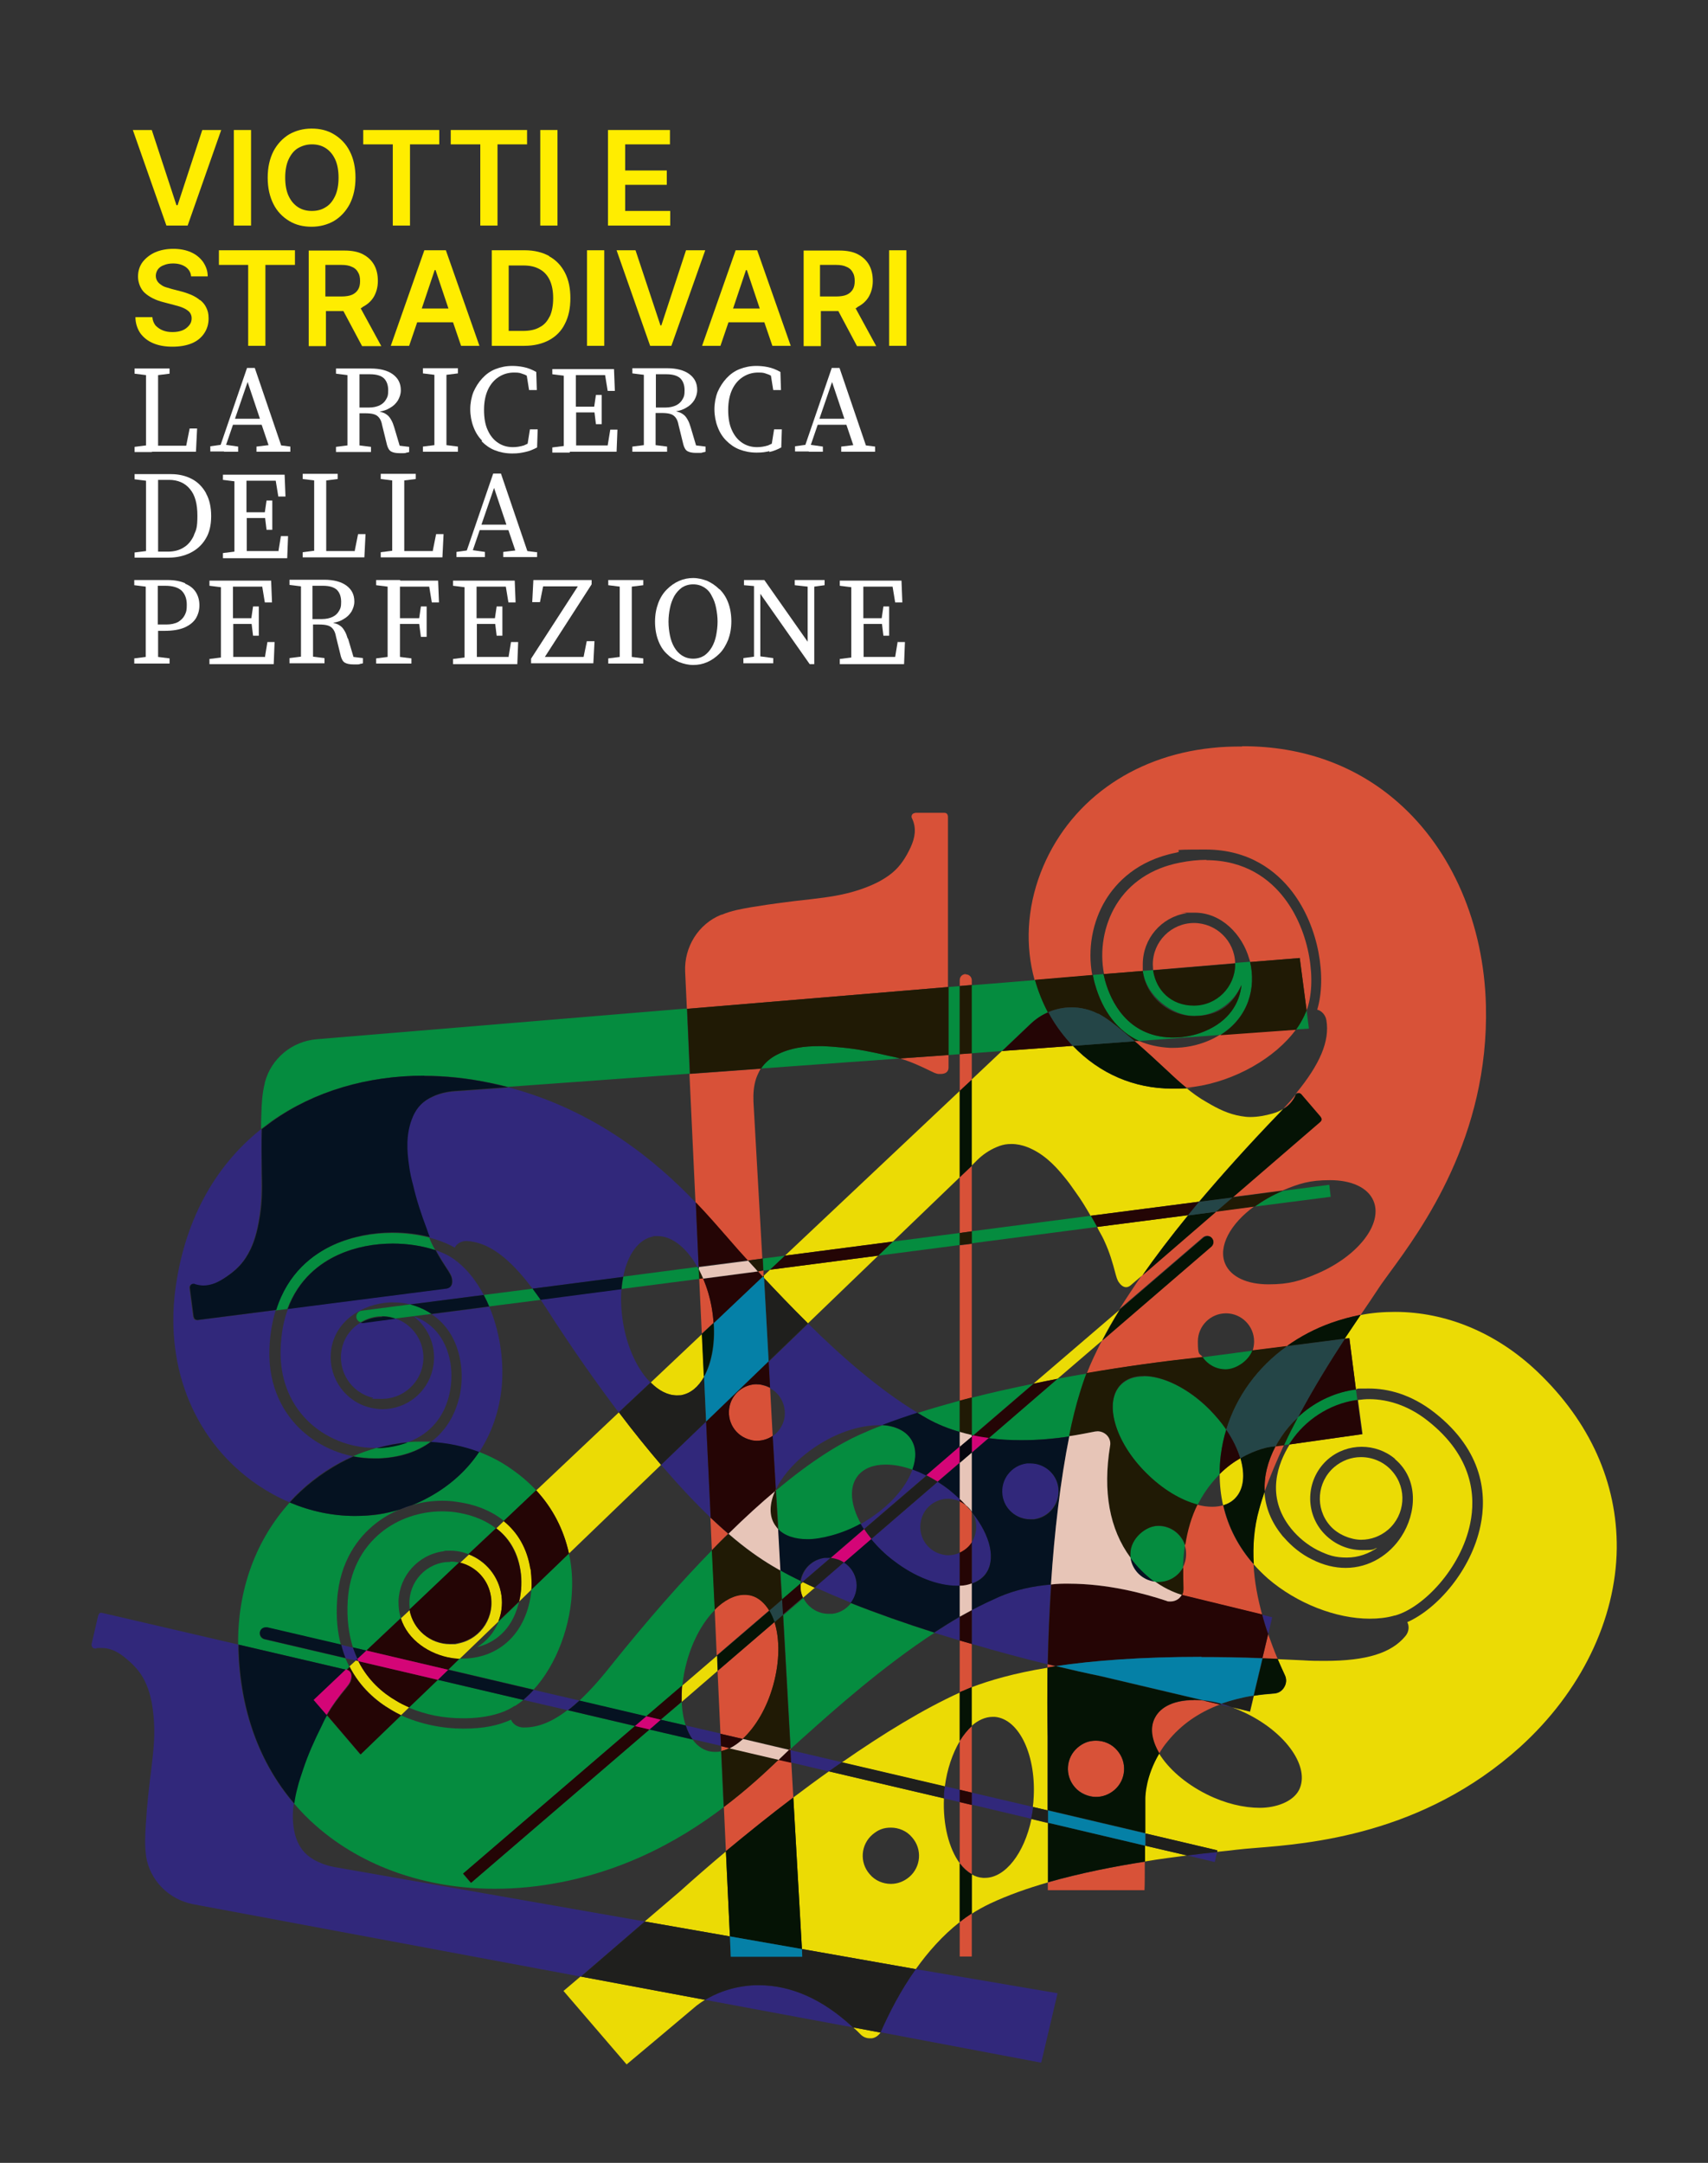 <?xml version="1.0" encoding="UTF-8"?> <svg xmlns="http://www.w3.org/2000/svg" xmlns:xlink="http://www.w3.org/1999/xlink" id="Livello_1" data-name="Livello 1" version="1.1" viewBox="0 0 595.3 753.6"><rect x="0" y="0" width="595.3" height="753.6" fill="#333333" stroke="none"/><defs><style> .cls-1 { fill: #240000; } .cls-1, .cls-2, .cls-3, .cls-4, .cls-5, .cls-6, .cls-7, .cls-8, .cls-9, .cls-10, .cls-11, .cls-12, .cls-13, .cls-14, .cls-15, .cls-16, .cls-17, .cls-18, .cls-19, .cls-20, .cls-21 { stroke-width: 0px; } .cls-22 { clip-path: url(#clippath); } .cls-2 { fill: #224748; } .cls-3 { fill: #000009; } .cls-4 { fill: none; } .cls-5 { fill: #ea5539; } .cls-6 { fill: #0088b4; } .cls-7 { fill: #0088b2; } .cls-8 { fill: #fbd5c7; } .cls-9 { fill: #1d1d1b; } .cls-10 { fill: #224749; } .cls-11 { fill: #200; } .cls-12 { fill: #000f00; } .cls-13 { fill: #1e1700; } .cls-14 { fill: #fbd5c5; } .cls-15 { fill: #009640; } .cls-23 { opacity: .9; } .cls-16 { fill: #312783; } .cls-17 { fill: #000e1f; } .cls-18 { fill: #ffed00; } .cls-19 { fill: #e6007e; } .cls-20 { fill: #fff; } .cls-21 { fill: #ea5438; } </style><clipPath id="clippath"><rect class="cls-4" x="31" y="259.2" width="533.4" height="460.9"></rect></clipPath></defs><g><g><path class="cls-20" d="M64.5,203.2c-1.6-.7-3.6-1.1-6.1-1.1h-11.6v1.8l4,.5c0,.7,0,1.5,0,2.2,0,1.5,0,3,0,4.5v11.1c0,1.5,0,3,0,4.5,0,.7,0,1.5,0,2.2l-4,.5v1.8h12.3v-1.8l-4-.5c0-.7,0-1.4,0-2.1,0-1.4,0-2.8,0-4.2v-2.8h2.2c3,0,5.3-.4,7.1-1.2,1.8-.8,3.1-1.9,3.9-3.2.8-1.4,1.2-2.8,1.2-4.5s-.4-3.2-1.2-4.5c-.8-1.3-2-2.3-3.7-3ZM64.4,214.3c-.5,1-1.3,1.8-2.3,2.4-1.1.6-2.5.9-4.2.9h-2.9v-6.6c0-1.5,0-3,0-4.5,0-.8,0-1.6,0-2.4h2.6c2.6,0,4.5.6,5.7,1.7,1.2,1.2,1.8,2.8,1.8,4.9s-.2,2.5-.7,3.6Z"></path><path class="cls-20" d="M139.4,202.1h-8.3v1.8l4,.5c0,.7,0,1.5,0,2.2,0,1.5,0,3,0,4.5v11.1c0,1.5,0,3,0,4.5,0,.7,0,1.5,0,2.2l-4,.5v1.8h12.3v-1.8l-4-.5c0-.8,0-1.5,0-2.3,0-1.5,0-3,0-4.6v-4.6h6.7l.6,4.5h2v-10.6h-2l-.6,4.1h-6.7v-4.3c0-1.5,0-3,0-4.5,0-.8,0-1.5,0-2.2h10.2l.9,5.5h2.5l-.3-7.6h-13.2Z"></path><path class="cls-20" d="M121.2,222.5c-.3-1-.6-1.8-1-2.5-.4-.7-.8-1.3-1.3-1.7-.5-.4-1.1-.8-1.8-1-.3-.1-.7-.2-1-.3,1.4-.2,2.5-.6,3.5-1.2,1.3-.7,2.2-1.6,2.9-2.7.6-1.1,1-2.2,1-3.5,0-2.4-.9-4.2-2.8-5.6-1.8-1.3-4.4-2-7.7-2h-12.1v1.8l4,.5c0,.7,0,1.5,0,2.2,0,1.5,0,3,0,4.5v11.1c0,1.5,0,3,0,4.5,0,.7,0,1.5,0,2.2l-4,.5v1.8h12.2v-1.8l-4-.5c0-.8,0-1.5,0-2.3,0-1.5,0-3,0-4.6v-4.3h2.1c1.2,0,2.2.1,2.9.3.8.2,1.4.6,1.9,1.2.5.6.9,1.5,1.1,2.7l1.7,6.9c.3,1,.7,1.8,1.4,2.2.7.4,1.7.6,3,.6s.9,0,1.3,0c.4,0,.7,0,1.1-.2.3,0,.6-.1.9-.2v-1.8l-3.3-.4-1.9-6.4ZM112.2,215.7h-3.3v-4.6c0-1.5,0-3,0-4.5,0-.8,0-1.7,0-2.5h3.7c2.2,0,3.8.5,4.8,1.4,1,1,1.5,2.4,1.5,4.2s-.2,2.2-.7,3.1c-.5.9-1.2,1.6-2.2,2.1-1,.5-2.3.8-3.8.8Z"></path><polygon class="cls-20" points="203.4 228.9 197.1 228.9 189.9 228.9 206.2 203.6 206.2 202.1 185.9 202.1 185.5 209.8 188.2 209.8 189.3 204.3 194.9 204.3 201.4 204.3 185.1 229.5 185.1 231.1 206.8 231.1 207.2 223.4 204.5 223.4 203.4 228.9"></polygon><path class="cls-20" d="M250.7,205.3c-1.3-1.3-2.7-2.2-4.2-2.9-1.6-.6-3.2-1-4.9-1s-3.3.3-4.9,1c-1.6.7-3,1.7-4.3,3-1.3,1.3-2.3,2.9-3,4.8-.7,1.9-1.1,4-1.1,6.4s.4,4.7,1.1,6.5c.7,1.9,1.7,3.5,3,4.7,1.3,1.3,2.7,2.2,4.3,2.9,1.6.6,3.2,1,4.9,1s3.3-.3,4.9-1c1.6-.7,3-1.7,4.3-3,1.3-1.3,2.2-2.9,3-4.8.7-1.9,1.1-4,1.1-6.4s-.4-4.7-1.1-6.5c-.7-1.9-1.7-3.4-3-4.7ZM249.6,221.4c-.3,1.5-.8,2.9-1.5,4.1-.7,1.2-1.6,2.2-2.6,2.9-1.1.7-2.4,1.1-3.9,1.1s-2.8-.4-3.9-1.1c-1.1-.7-2-1.7-2.7-2.9-.7-1.2-1.2-2.6-1.5-4.1-.3-1.5-.5-3.1-.5-4.8s.2-3.2.5-4.7c.3-1.5.8-2.9,1.5-4.2.7-1.2,1.6-2.2,2.7-3,1.1-.7,2.4-1.1,3.9-1.1s2.8.4,3.9,1.1c1.1.7,2,1.7,2.6,3,.7,1.2,1.2,2.6,1.5,4.2.3,1.5.5,3.1.5,4.7s-.2,3.2-.5,4.8Z"></path><polygon class="cls-20" points="281.5 202.1 277 202.1 277 203.9 281.5 204.4 281.5 216.6 281.5 223.6 266.4 202.1 259.3 202.1 259.3 203.9 262.8 204.2 262.8 228.8 259.1 229.3 259.1 231.1 262.8 231.1 265 231.1 269.5 231.1 269.5 229.3 265 228.7 265 216.6 265 206.9 282.2 231.4 283.8 231.4 283.8 204.4 287.4 203.9 287.4 202.1 283.8 202.1 281.5 202.1"></polygon><path class="cls-20" d="M312.9,223.4l-.9,5.5h-11c0-.8,0-1.6,0-2.3,0-1.5,0-3,0-4.6v-4.6h6.4l.5,4.1h2v-10.2h-2l-.6,4.1h-6.4v-4.3c0-1.5,0-3,0-4.5,0-.8,0-1.5,0-2.2h10.2l.9,5.5h2.5l-.3-7.6h-21.5v1.8l4,.5c0,.7,0,1.5,0,2.2,0,1.5,0,3,0,4.5v11.1c0,1.5,0,3,0,4.5,0,.7,0,1.5,0,2.2l-4,.5v1.8h22.4l.3-7.7h-2.5Z"></path><path class="cls-20" d="M177.2,228.9h-11c0-.8,0-1.6,0-2.3,0-1.5,0-3,0-4.6v-4.6h6.4l.5,4.1h2v-10.2h-2l-.6,4.1h-6.4v-4.3c0-1.5,0-3,0-4.5,0-.8,0-1.5,0-2.2h10.2l.9,5.5h2.5l-.3-7.6h-21.5v1.8l4,.5c0,.7,0,1.5,0,2.2,0,1.5,0,3,0,4.5v11.1c0,1.5,0,3,0,4.5,0,.7,0,1.5,0,2.2l-4,.5v1.8h22.4l.3-7.7h-2.5l-.9,5.5Z"></path><path class="cls-20" d="M92.3,228.9h-11c0-.8,0-1.6,0-2.3,0-1.5,0-3,0-4.6v-4.6h6.4l.5,4.1h2v-10.2h-2l-.6,4.1h-6.4v-4.3c0-1.5,0-3,0-4.5,0-.8,0-1.5,0-2.2h10.2l.9,5.5h2.5l-.3-7.6h-21.5v1.8l4,.5c0,.7,0,1.5,0,2.2,0,1.5,0,3,0,4.5v11.1c0,1.5,0,3,0,4.5,0,.7,0,1.5,0,2.2l-4,.5v1.8h22.4l.3-7.7h-2.5l-.9,5.5Z"></path><path class="cls-20" d="M215.9,202.1h-3.9v1.8l4,.5c0,.7,0,1.5,0,2.2,0,1.5,0,3,0,4.5v11.1c0,1.5,0,3,0,4.5,0,.7,0,1.5,0,2.2l-4,.5v1.8h12.2v-1.8l-4-.5c0-.7,0-1.5,0-2.2,0-1.5,0-3,0-4.5v-11.1c0-1.5,0-3,0-4.5,0-.7,0-1.5,0-2.2l4-.5v-1.8h-8.3Z"></path><path class="cls-20" d="M71.8,171.8c-1.2-2.1-2.8-3.8-4.9-4.9-2.1-1.1-4.5-1.7-7.3-1.7h-12.7v1.8l4,.5c0,.7,0,1.5,0,2.2,0,1.5,0,3,0,4.5v11c0,1.6,0,3.1,0,4.6,0,.7,0,1.5,0,2.2l-4,.5v1.8h11.9c2.8,0,5.4-.6,7.6-1.7,2.2-1.1,4-2.7,5.3-4.9,1.3-2.1,1.9-4.8,1.9-7.9s-.6-5.8-1.8-7.9ZM67.6,186.5c-.8,1.8-2,3.3-3.5,4.2-1.5,1-3.4,1.5-5.6,1.5h-3.4c0-.8,0-1.6,0-2.5,0-1.5,0-3,0-4.6v-11c0-1.5,0-3,0-4.5,0-.8,0-1.6,0-2.4h3.8c3.1,0,5.6,1.1,7.3,3.2,1.8,2.1,2.6,5.2,2.6,9.3s-.4,4.9-1.2,6.7Z"></path><path class="cls-20" d="M150.7,192h-9.8c0-.7,0-1.5,0-2.2,0-1.5,0-2.9,0-4.3v-11.4c0-1.5,0-3,0-4.5,0-.7,0-1.5,0-2.2l4-.5v-1.8h-12.2v1.8l4,.5c0,.7,0,1.4,0,2.2,0,1.5,0,3,0,4.5v11.1c0,1.5,0,3,0,4.5,0,.7,0,1.5,0,2.2l-4,.5v1.8h21.5l.4-8.1h-2.6l-1.2,6Z"></path><path class="cls-20" d="M187,192.4l-3.2-.4-9.2-27h-2.7l-9.2,26.8-3.6.5v1.8h9.9v-1.8l-4.2-.6,2.4-7h10l2.4,7.1-4.2.5v1.8h11.8v-1.8ZM167.8,182.8l4.4-12.8,4.3,12.8h-8.7Z"></path><path class="cls-20" d="M97,192h-11c0-.8,0-1.6,0-2.3,0-1.5,0-3,0-4.6v-4.6h6.4l.5,4.1h2v-10.2h-2l-.6,4.1h-6.4v-4.3c0-1.5,0-3,0-4.5,0-.8,0-1.5,0-2.2h10.2l.9,5.5h2.5l-.3-7.6h-21.5v1.8l4,.5c0,.7,0,1.5,0,2.2,0,1.5,0,3,0,4.5v11.1c0,1.5,0,3,0,4.5,0,.7,0,1.5,0,2.2l-4,.5v1.8h22.4l.3-7.7h-2.5l-.9,5.5Z"></path><path class="cls-20" d="M123.5,192h-9.8c0-.7,0-1.5,0-2.2,0-1.5,0-2.9,0-4.3v-11.4c0-1.5,0-3,0-4.5,0-.7,0-1.5,0-2.2l4-.5v-1.8h-12.2v1.8l4,.5c0,.7,0,1.4,0,2.2,0,1.5,0,3,0,4.5v11.1c0,1.5,0,3,0,4.5,0,.7,0,1.5,0,2.2l-4,.5v1.8h21.5l.4-8.1h-2.6l-1.2,6Z"></path><path class="cls-20" d="M198.6,157.4h16.3l.3-7.7h-2.5l-.9,5.5h-11c0-.8,0-1.6,0-2.3,0-1.5,0-3,0-4.6v-4.6h6.4l.5,4.1h2v-10.2h-2l-.6,4.1h-6.4v-4.3c0-1.5,0-3,0-4.5,0-.8,0-1.5,0-2.2h10.2l.9,5.5h2.5l-.3-7.6h-21.5v1.8l4,.5c0,.7,0,1.5,0,2.2,0,1.5,0,3,0,4.5v11.1c0,1.5,0,3,0,4.5,0,.7,0,1.5,0,2.2l-4,.5v1.8h6.1Z"></path><path class="cls-20" d="M167.9,153.8c1.3,1.3,2.8,2.4,4.6,3.1,1.8.7,3.8,1.1,6,1.1s3-.2,4.5-.5c1.5-.3,2.9-.9,4.2-1.6l.2-6.3h-2.7l-.8,5c-.4.2-.9.4-1.3.6-1.3.4-2.6.6-3.8.6-2,0-3.7-.5-5.2-1.5-1.5-1-2.7-2.4-3.6-4.4-.9-1.9-1.3-4.3-1.3-7.1s.5-5.2,1.4-7.1c.9-1.9,2.2-3.4,3.8-4.4,1.6-1,3.3-1.5,5.3-1.5s2.1.2,3.3.6c.4.1.7.3,1.1.5l.8,5h2.7l-.2-6.3c-1.4-.8-2.9-1.4-4.4-1.7-1.5-.3-2.8-.4-4-.4-2.1,0-4,.4-5.8,1.1-1.8.7-3.3,1.8-4.6,3.2-1.3,1.4-2.3,3-3.1,4.8-.7,1.8-1.1,3.9-1.1,6s.4,4.3,1.1,6.1c.7,1.9,1.7,3.5,3,4.8Z"></path><path class="cls-20" d="M78,157.4h5v-1.8l-4.2-.6,2.4-7h10l2.4,7.1-4.2.5v1.8h11.8v-1.8l-3.2-.4-9.2-27h-2.7l-9.2,26.8-3.6.5v1.8h4.9ZM90.6,145.9h-8.7l4.4-12.8,4.3,12.8Z"></path><path class="cls-20" d="M281.8,157.4h5v-1.8l-4.2-.6,2.4-7h10l2.4,7.1-4.2.5v1.8h11.8v-1.8l-3.2-.4-9.2-27h-2.7l-9.2,26.8-3.6.5v1.8h4.9ZM294.3,145.9h-8.7l4.4-12.8,4.3,12.8Z"></path><path class="cls-20" d="M232.5,157.4v-1.8l-4-.5c0-.8,0-1.5,0-2.3,0-1.5,0-3,0-4.6v-4.3h2.1c1.2,0,2.2.1,2.9.3.8.2,1.4.6,1.9,1.2.5.6.9,1.5,1.1,2.7l1.7,6.9c.3,1,.7,1.8,1.4,2.2.7.4,1.7.6,3,.6s.9,0,1.3,0c.4,0,.7,0,1.1-.2.3,0,.6-.1.9-.2v-1.8l-3.3-.4-1.9-6.4c-.3-1-.6-1.8-1-2.5-.4-.7-.8-1.3-1.3-1.7-.5-.4-1.1-.8-1.8-1-.3-.1-.7-.2-1-.3,1.4-.2,2.5-.6,3.5-1.2,1.3-.7,2.2-1.6,2.9-2.7.6-1.1,1-2.2,1-3.5,0-2.4-.9-4.2-2.8-5.6-1.8-1.3-4.4-2-7.7-2h-12.1v1.8l4,.5c0,.7,0,1.5,0,2.2,0,1.5,0,3,0,4.5v11.1c0,1.5,0,3,0,4.5,0,.7,0,1.5,0,2.2l-4,.5v1.8h12.2ZM232.3,130.4c2.2,0,3.8.5,4.8,1.4,1,1,1.5,2.4,1.5,4.2s-.2,2.2-.7,3.1c-.5.9-1.2,1.6-2.2,2.1-1,.5-2.3.8-3.8.8h-3.3v-4.6c0-1.5,0-3,0-4.5,0-.8,0-1.7,0-2.5h3.7Z"></path><path class="cls-20" d="M268.1,157.5c1.5-.3,2.9-.9,4.2-1.6l.2-6.3h-2.7l-.8,5c-.4.2-.9.4-1.3.6-1.3.4-2.6.6-3.8.6-2,0-3.7-.5-5.2-1.5-1.5-1-2.7-2.4-3.6-4.4-.9-1.9-1.3-4.3-1.3-7.1s.5-5.2,1.4-7.1c.9-1.9,2.2-3.4,3.8-4.4,1.6-1,3.3-1.5,5.3-1.5s2.1.2,3.3.6c.4.1.7.3,1.1.5l.8,5h2.7l-.2-6.3c-1.4-.8-2.9-1.4-4.4-1.7-1.5-.3-2.8-.4-4-.4-2.1,0-4,.4-5.8,1.1-1.8.7-3.3,1.8-4.6,3.2-1.3,1.4-2.3,3-3.1,4.8-.7,1.8-1.1,3.9-1.1,6s.4,4.3,1.1,6.1c.7,1.9,1.7,3.5,3,4.8,1.3,1.3,2.8,2.4,4.6,3.1,1.8.7,3.8,1.1,6,1.1s3-.2,4.5-.5Z"></path><path class="cls-20" d="M127.3,144c1.2,0,2.2.1,2.9.3.8.2,1.4.6,1.9,1.2.5.6.9,1.5,1.1,2.7l1.7,6.9c.3,1,.7,1.8,1.4,2.2.7.4,1.7.6,3,.6s.9,0,1.3,0c.4,0,.7,0,1.1-.2.3,0,.6-.1.9-.2v-1.8l-3.3-.4-1.9-6.4c-.3-1-.6-1.8-1-2.5-.4-.7-.8-1.3-1.3-1.7-.5-.4-1.1-.8-1.8-1-.3-.1-.7-.2-1-.3,1.4-.2,2.5-.6,3.5-1.2,1.3-.7,2.2-1.6,2.9-2.7.6-1.1,1-2.2,1-3.5,0-2.4-.9-4.2-2.8-5.6-1.8-1.3-4.4-2-7.7-2h-12.1v1.8l4,.5c0,.7,0,1.5,0,2.2,0,1.5,0,3,0,4.5v11.1c0,1.5,0,3,0,4.5,0,.7,0,1.5,0,2.2l-4,.5v1.8h12.2v-1.8l-4-.5c0-.8,0-1.5,0-2.3,0-1.5,0-3,0-4.6v-4.3h2.1ZM129,130.4c2.2,0,3.8.5,4.8,1.4,1,1,1.5,2.4,1.5,4.2s-.2,2.2-.7,3.1c-.5.9-1.2,1.6-2.2,2.1-1,.5-2.3.8-3.8.8h-3.3v-4.6c0-1.5,0-3,0-4.5,0-.8,0-1.7,0-2.5h3.7Z"></path><path class="cls-20" d="M159.6,155.6l-4-.5c0-.7,0-1.5,0-2.2,0-1.5,0-3,0-4.5v-11.1c0-1.5,0-3,0-4.5,0-.7,0-1.5,0-2.2l4-.5v-1.8h-12.2v1.8l4,.5c0,.7,0,1.5,0,2.2,0,1.5,0,3,0,4.5v11.1c0,1.5,0,3,0,4.5,0,.7,0,1.5,0,2.2l-4,.5v1.8h12.2v-1.8Z"></path><path class="cls-20" d="M52.9,157.4h15.4l.4-8.1h-2.6l-1.2,6h-9.8c0-.7,0-1.5,0-2.2,0-1.5,0-2.9,0-4.3v-11.4c0-1.5,0-3,0-4.5,0-.7,0-1.5,0-2.2l4-.5v-1.8h-12.2v1.8l4,.5c0,.7,0,1.4,0,2.2,0,1.5,0,3,0,4.5v11.1c0,1.5,0,3,0,4.5,0,.7,0,1.5,0,2.2l-4,.5v1.8h6.1Z"></path></g><g><path class="cls-18" d="M147.9,87.2l-11.7,33.3h6.4l2.8-8.2h12.5l2.8,8.2h6.4l-11.7-33.3h-7.4ZM147,107.5l4.5-13.4h.3l4.5,13.4h-9.3Z"></path><path class="cls-18" d="M126.3,107c1.8-.9,3.1-2.1,4-3.6.9-1.6,1.4-3.4,1.4-5.5s-.4-4-1.3-5.6c-.9-1.6-2.2-2.8-3.9-3.7-1.7-.9-3.9-1.3-6.4-1.3h-12.5v33.3h6v-12.2h6.1l6.5,12.2h6.7l-7.2-13.2c.2,0,.4-.2.6-.3ZM113.5,92.3h5.5c1.5,0,2.7.2,3.7.7,1,.4,1.7,1.1,2.1,1.9.5.8.7,1.8.7,3s-.2,2.2-.7,3c-.5.8-1.2,1.4-2.1,1.8s-2.2.6-3.7.6h-5.6v-11Z"></path><path class="cls-18" d="M69.7,104.6c-.9-.8-2-1.4-3.1-1.9-1.2-.5-2.4-.9-3.6-1.2l-3.1-.8c-.7-.2-1.4-.4-2-.6-.7-.2-1.3-.5-1.8-.9-.6-.4-1-.8-1.3-1.3-.3-.5-.5-1.1-.5-1.8,0-.8.3-1.6.7-2.2.5-.7,1.2-1.2,2.1-1.5.9-.4,2-.6,3.2-.6,1.8,0,3.2.4,4.4,1.2,1.1.8,1.8,1.9,1.9,3.3h5.8c0-1.9-.6-3.5-1.6-5-1-1.4-2.4-2.6-4.2-3.4-1.8-.8-3.9-1.2-6.2-1.2s-4.4.4-6.3,1.2c-1.8.8-3.3,2-4.4,3.4-1.1,1.5-1.6,3.2-1.6,5.1s.8,4.3,2.4,5.7c1.6,1.4,3.7,2.5,6.5,3.2l3.8,1c1.2.3,2.2.6,3.1,1,.9.4,1.6.9,2.1,1.4.5.6.8,1.3.8,2.2,0,1-.3,1.8-.9,2.5-.6.7-1.3,1.3-2.3,1.7-1,.4-2.1.6-3.5.6s-2.4-.2-3.4-.6c-1-.4-1.8-1-2.5-1.7-.6-.8-1-1.7-1.1-2.9h-5.9c0,2.2.7,4.1,1.7,5.6,1.1,1.5,2.6,2.7,4.5,3.5,1.9.8,4.1,1.2,6.7,1.2s4.9-.4,6.8-1.2c1.9-.8,3.3-2,4.3-3.5,1-1.5,1.5-3.2,1.5-5.1s-.3-2.7-.8-3.8c-.5-1.1-1.3-2-2.2-2.7Z"></path><polygon class="cls-18" points="76.3 92.3 86.5 92.3 86.5 120.5 92.5 120.5 92.5 92.3 102.8 92.3 102.8 87.2 76.3 87.2 76.3 92.3"></polygon><path class="cls-18" d="M298.8,107c1.8-.9,3.1-2.1,4-3.6.9-1.6,1.4-3.4,1.4-5.5s-.4-4-1.3-5.6c-.9-1.6-2.2-2.8-3.9-3.7-1.7-.9-3.9-1.3-6.4-1.3h-12.5v33.3h6v-12.2h6.1l6.5,12.2h6.7l-7.2-13.2c.2,0,.4-.2.6-.3ZM285.9,92.3h5.5c1.5,0,2.7.2,3.7.7,1,.4,1.7,1.1,2.1,1.9.5.8.7,1.8.7,3s-.2,2.2-.7,3c-.5.8-1.2,1.4-2.1,1.8s-2.2.6-3.7.6h-5.6v-11Z"></path><polygon class="cls-18" points="239.1 87.2 230.5 113.4 230.2 113.4 221.5 87.2 214.9 87.2 226.6 120.5 234 120.5 245.8 87.2 239.1 87.2"></polygon><rect class="cls-18" x="309.9" y="87.2" width="6" height="33.3"></rect><path class="cls-18" d="M256.4,87.2l-11.7,33.3h6.4l2.8-8.2h12.5l2.8,8.2h6.4l-11.7-33.3h-7.4ZM255.5,107.5l4.5-13.4h.3l4.5,13.4h-9.3Z"></path><path class="cls-18" d="M191.4,89.2c-2.4-1.3-5.2-2-8.5-2h-11.5v33.3h11.3c3.4,0,6.3-.7,8.7-2,2.4-1.3,4.3-3.2,5.5-5.7,1.3-2.5,1.9-5.5,1.9-8.9s-.6-6.4-1.9-8.9c-1.3-2.5-3.1-4.4-5.5-5.7ZM191.6,110.2c-.8,1.7-1.9,3-3.5,3.8-1.5.9-3.5,1.3-5.8,1.3h-5v-22.8h5.1c2.3,0,4.1.4,5.7,1.3,1.5.8,2.7,2.1,3.5,3.8.8,1.7,1.2,3.8,1.2,6.3s-.4,4.7-1.2,6.4Z"></path><rect class="cls-18" x="204.6" y="87.2" width="6" height="33.3"></rect><polygon class="cls-18" points="136.9 78.6 142.9 78.6 142.9 50.3 153.1 50.3 153.1 45.3 126.6 45.3 126.6 50.3 136.9 50.3 136.9 78.6"></polygon><rect class="cls-18" x="188.3" y="45.3" width="6" height="33.3"></rect><polygon class="cls-18" points="233.6 73.5 217.9 73.5 217.9 64.4 232.4 64.4 232.4 59.4 217.9 59.4 217.9 50.3 233.5 50.3 233.5 45.3 211.9 45.3 211.9 78.6 233.6 78.6 233.6 73.5"></polygon><polygon class="cls-18" points="173.4 78.6 173.4 50.3 183.7 50.3 183.7 45.3 157.1 45.3 157.1 50.3 167.4 50.3 167.4 78.6 173.4 78.6"></polygon><path class="cls-18" d="M100.8,77c2.3,1.4,4.9,2,7.8,2s5.5-.7,7.8-2c2.3-1.4,4.1-3.3,5.5-5.9,1.3-2.6,2-5.6,2-9.2s-.7-6.7-2-9.2c-1.3-2.6-3.2-4.5-5.5-5.9-2.3-1.4-4.9-2-7.8-2s-5.5.7-7.8,2c-2.3,1.4-4.1,3.3-5.5,5.9-1.3,2.6-2,5.6-2,9.2s.7,6.6,2,9.2c1.3,2.6,3.2,4.5,5.5,5.9ZM100.6,55.5c.8-1.7,1.9-3.1,3.3-3.9s3-1.3,4.8-1.3,3.4.4,4.8,1.3c1.4.9,2.5,2.2,3.3,3.9.8,1.7,1.2,3.9,1.2,6.4s-.4,4.7-1.2,6.4c-.8,1.7-1.9,3.1-3.3,3.9-1.4.9-3,1.3-4.8,1.3s-3.4-.4-4.8-1.3-2.5-2.2-3.3-3.9c-.8-1.7-1.2-3.9-1.2-6.4s.4-4.7,1.2-6.4Z"></path><polygon class="cls-18" points="65.4 78.6 77.1 45.3 70.5 45.3 61.9 71.5 61.5 71.5 52.9 45.3 46.3 45.3 58 78.6 65.4 78.6"></polygon><rect class="cls-18" x="81.5" y="45.3" width="6" height="33.3"></rect></g></g><g class="cls-23"><g class="cls-22"><path class="cls-21" d="M336.6,339.5c1.2,0,2.1.9,2.1,2.1v1.6l-4.2.3v-2c0-1.2.9-2.1,2.1-2.1M338.7,367v9.2l-4.2,3.9v-12.8l4.2-.3ZM338.7,406.2v22.9l-4.2.5v-19.4l4.2-4ZM338.7,433.3v53.7c-1.4.4-2.8.7-4.2,1.1v-54.2l4.2-.5ZM334.5,523.1c.8.4,1.5.8,2.2,1.4.7.8,1.4,1.5,2,2.3v10.6c-1,1.6-2.5,2.8-4.2,3.6v-17.9ZM334.5,571.6c1.4.4,2.8.8,4.2,1.2v15.1c-1.1.4-2.1.8-3,1.3-.4.2-.8.3-1.2.5v-18.1ZM338.7,601.4v23.2l-4.2-1v-17c1.3-2.1,2.7-3.8,4.2-5.2M334.5,627.9l4.2,1v24.1c-1.5-.9-2.9-2.2-4.2-3.8v-21.3ZM338.7,666.7v15h-4.2v-12c1.3-1.1,2.7-2.1,4.2-3"></path><path class="cls-21" d="M318.9,283.2h10.1c.9,0,1.3.4,1.4,1.3v59.4c.1,0-91,7.6-91,7.6l-.6-12.9c-.4-8.6,4.6-16.7,12.6-19.9h.2c3.3-1.4,6.8-2,10.2-2.6,8-1.3,12.8-1.9,20.9-2.8,6-.7,11.1-1.4,16.9-3.3,4.1-1.4,8-3.1,11.4-5.9,2.9-2.4,4.8-5.5,6.4-8.9,1.5-3.3,2.1-6.6.5-10-.5-.8,0-1.9,1-1.9M330.6,367.6v4.3c0,1.9-1.5,2.3-2.8,2.3s-.5,0-.7,0c0,0-.8,0-2.5-.9-4.1-2-7.2-3.4-10.9-4.5l17-1.2ZM265.2,372.3c-.5.7-.8,1.5-1.2,2.3-.1.3-.3.7-.4,1-.9,2.6-1.1,5.4-1,8.2l3.1,54.7-5.2.7c-1.1-1.2-2.1-2.3-2.9-3.2-1.2-1.2-2.6-2.9-4.2-4.8-2.9-3.4-6.5-7.6-11-12.2l-2.1-44.8,24.8-1.8ZM266.1,442.7v1.8c.1,0-.2.3-.2.3-.6-.6-1.2-1.3-1.7-1.9l1.9-.3ZM245.1,445.4c1.3,3.1,2.3,6.6,3,10.3.3,1.8.5,3.5.6,5.2l-4.1,3.8-.9-19.2,1.4-.2ZM263.8,482.4c.7,0,1.5,0,2.2.3.8.2,1.6.5,2.4.9l.9,16.7c-1.6,1.1-3.5,1.7-5.5,1.7s-1.5,0-2.2-.3c-5.3-1.2-8.5-6.5-7.3-11.8,1.1-4.5,5.1-7.6,9.5-7.6M270.4,518.9v.4c0,0-.2.2-.3.3.1-.2.2-.5.3-.7M247.6,528.8c2.2,2.1,4.2,3.9,6.2,5.6-1.9,1.8-3.7,3.7-5.7,5.7l-.5-11.4ZM259.5,555.6c.8,0,1.6.1,2.4.3,2.6.7,4.7,2.5,6.2,5.2l-18.3,15.7-.7-16c3.3-3.3,6.9-5.2,10.4-5.2M269.9,565.1c1.9,5.9,1.9,13.8-.4,22.1-2.2,8-6.1,14.6-10.6,18.7l-7.8-1.8-1-21.9,19.8-17ZM251.3,608.4l3,.7c-1,.5-2,.8-2.9,1v-1.7ZM275.5,609.3v.5s-.5-.1-.5-.1c.2-.1.3-.3.5-.4M271.4,613.1l4.4,1,.7,12.2c-8.1,6.1-16,12.5-23.5,18.7l-.7-15.4c8-6.1,14.4-12,19.1-16.5"></path><path class="cls-5" d="M433.1,260c21,0,39.6,6.7,54.3,19.7,18.7,16.5,29.8,42.2,30.5,70.7,1.1,45.7-22.3,77.7-33.6,93.1-1.5,2.1-2.8,3.8-3.7,5.2-.8,1.2-1.8,2.7-3,4.5-1,1.5-2.2,3.2-3.4,5-3.4.6-6.8,1.6-10.2,2.8-5.7,2-10.9,4.8-15.5,8.1l-11.9,1.5c.3-1,.5-2.1.5-3.2,0-5.4-4.4-9.8-9.8-9.8s-9.8,4.4-9.8,9.8.6,3.9,1.7,5.5l-1.8.2c-11.9,1.2-25.2,3-38.6,5.4,1.3-3.4,3.1-7.2,5.3-11.5l38-32.7c.9-.8,1-2.1.2-3-.4-.5-1-.7-1.6-.7s-1,.2-1.4.5l-29.1,25c2.3-3.7,4.9-7.6,7.8-11.8l25.7-22.2,13.5-1.8c-8.4,6.1-12.7,14-10.2,20,2,4.7,7.8,7.2,15.1,7.2s11-1.2,16.9-3.7c14.3-6.1,23.1-17.4,19.7-25.4-2-4.7-7.8-7.2-15.1-7.2s-10.8,1.2-16.6,3.6l-17.6,2.3,30.5-26.3c.6-.7.6-1.2,0-1.9l-6.6-7.7c-.2-.3-.6-.4-.9-.4s-.6.1-.8.3c8.5-10.3,11.9-18.4,10.7-25.6-.3-1.8-1.6-3.3-3.2-3.7,3.3-10.9.8-28.7-8.8-41.2-5.4-7-14.8-14.6-30.1-14.6s-6.6.3-10.3,1.1c-13.6,2.7-20.8,10.4-24.5,16.4-4.7,7.7-6.4,17.3-4.7,26.3l-20.1,1.7c-3.3-11.8-2.7-24.9,2.1-37.4,9.4-24.4,31.7-40.6,59.7-43.5,3.5-.4,7-.5,10.4-.5M420.3,299.7c13.9,0,22.4,6.8,27.3,13.2,9.2,11.9,11.4,29.5,7.8,39.2l-2.4-18.3-17.3,1.4c0-.4-.2-.7-.3-1.1-2.4-8.4-9.6-16.1-19-16.1s-1.9,0-2.9.2h-.1s0,0,0,0h0c-8.6,1.4-15.1,8.8-15.1,17.8s0,1.6.2,2.3l-13.7,1.1c-1.6-8.2-.1-17,4.2-24.1,4.7-7.7,12.4-12.8,22.1-14.7,3.4-.7,6.6-1,9.5-1M451.7,358.7c-7.2,9.9-21.3,18-35.6,20-.9.1-1.7.2-2.6.3-2.1-1.7-4.2-3.6-6.3-5.6-4.6-4.3-7.7-7.2-11.8-10.7h1.6c3.2,1.4,6.9,2.2,10.8,2.4.4,0,.7,0,1.1,0,4.1,0,8.3-.8,12.1-2.4,1.5-.6,3-1.4,4.2-2.2l26.4-1.9ZM451.6,381.4c0,0-.1.2-.1.3-1,2.1-2.4,3.5-4.2,4.6,1.6-1.7,3-3.3,4.3-4.9M447.5,503.5c-2.5,5.4-4.8,10.8-6.7,16.1-.3-5.1,1-10.4,3.8-15.8.8-.1,1.8-.2,2.9-.4M417.4,524.3c1.8.5,3.5.7,5.1.7s2.6-.2,3.8-.5c1.7,7.5,5.3,14.5,10.6,20.5.3,6.1,1.5,12.1,3,17.6-7.7-1.9-22.4-5.5-27.5-6.7,0,0-.2,0-.5-.1.4-.7.6-1.6.5-2.4-.1-2.5-.2-4.9-.1-7.3.7-1.4,1.1-2.9,1.1-4.6s-.2-2.1-.5-3c.8-5.2,2.2-10,4.3-14.2M442,569.4c1.1,3.1,2.2,6,3.3,8.6-1.8,0-3.5-.1-5.3-.2l2-8.4ZM365.1,579.9c1,.2,2,.5,3,.7-1,.2-2.1.3-3,.5,0-.4,0-.8,0-1.2M416.1,592.3c1,0,2.1,0,3.2.2l5.9,1.4c-7.5,2.8-13.6,7.1-18.2,12.8-1.2,1.4-2.2,2.9-3,4.3-2.7-4.4-3.4-8.8-1.6-12.3,2.1-4.2,7.2-6.3,13.7-6.3M382,606.5c2.8,0,5.5,1.2,7.4,3.4,3.5,4.1,3.1,10.3-1,13.8-1.9,1.6-4.1,2.4-6.4,2.4s-5.5-1.2-7.4-3.4c-3.5-4.1-3.1-10.3,1-13.8,1.9-1.6,4.1-2.4,6.4-2.4M399,648.6c0,4.3,0,8-.1,10h-33.7v-2.7c11.3-3.2,23.1-5.6,33.8-7.2"></path><path class="cls-5" d="M416.1,321.6c7.8,0,14.2,6.2,14.4,14l-28.6,2.4c0-.7-.1-1.3-.1-2,0-7.9,6.4-14.4,14.4-14.4"></path><path class="cls-18" d="M390.3,456.2c-2.4,3.9-4.5,7.5-6.2,10.9l-15.5,13.3c-2.8.5-5.6,1.1-8.4,1.7l30.1-25.8ZM279.8,551.2c1.4.7,2.7,1.3,4.2,2l-4.1,3.5c-.4-.9-.7-1.8-.8-2.8,0-.7-.1-1.3,0-2l.8-.7ZM249.9,576.9l.2,5.3-12.5,10.8c0-1.8,0-3.7.2-5.7l12.1-10.4Z"></path><path class="cls-12" d="M268.2,561.1c.7,1.2,1.3,2.5,1.8,4l-19.8,17-.2-5.3,18.3-15.7Z"></path><path class="cls-12" d="M420.8,430.7c.6,0,1.2.2,1.6.7.8.9.7,2.2-.2,3l-38,32.7c1.8-3.3,3.8-7,6.2-10.9l29.1-25c.4-.3.9-.5,1.4-.5"></path><path class="cls-18" d="M373.9,364.4c9.4,9.8,21.4,14.9,34.6,14.9s3.3,0,5-.2c2.2,1.8,4.5,3.5,7.2,5,3.7,2.2,7.5,4.1,11.9,4.8,1.1.2,2.1.3,3.2.3,2.6,0,5.2-.5,7.7-1.2,1.4-.4,2.6-.9,3.7-1.6-.6.6-1.1,1.2-1.7,1.8-10.7,11.1-19.8,21.3-27.6,30.5l-37.8,4.9c-1.6-2.8-3.3-5.6-5.2-8.2-1.3-1.9-2.6-3.7-4.1-5.5-3.5-4.3-7.4-8.1-12.7-10.2-1.8-.7-3.7-1.1-5.5-1.1s-2.8.2-4.3.7c-.3.1-.7.3-1,.4-2.6,1.1-4.9,2.7-6.8,4.6l-1.9,1.9v-30l10.6-10,24.6-1.8ZM334.5,380.1v30.1l-23.3,22.4-37.6,4.9,60.9-57.4ZM451.8,381.2c0,0-.1.2-.2.3,0,0,.1-.2.2-.3M414.1,423.4c-6.2,7.6-11.5,14.6-15.9,20.9l-4.2,3.6c-.5.4-1,.6-1.5.6-1.1,0-2-.9-2.6-1.8,0,0-.5-.6-1-2.5-1.2-4.6-2.2-7.9-3.9-11.6-.5-1.2-1.2-2.4-1.8-3.5-.3-.5-.6-1.1-.8-1.6l31.7-4.1ZM306.1,437.5l-24.5,23.6c-5.8-5.8-11.1-11.3-15.4-15.9v-.7s2.2-2.1,2.2-2.1l37.7-4.9ZM244.7,464.8l.7,14.9c-2,3.5-4.7,5.8-7.9,6.4-.5,0-1,.1-1.5.1-3.2,0-6.3-1.6-9.2-4.5l17.9-16.9ZM215.7,492.1c5.2,6.9,10.1,12.9,14.7,18.3l-32.1,30.9c-1.8-8.3-5.6-15.8-11.4-22l28.8-27.2ZM175.6,529.9c4.9,4,8.1,9.6,9.3,16.5,0,.3.1.7.2,1,.3,2.1.3,4.3.2,6.4l-4.3,4.2c.8-3.6,1-7.4.4-11-1.1-6.9-4.4-11.5-8.4-14.5l2.7-2.6ZM163.3,541.6c6,2.3,10.6,7.7,11.5,14.5.4,3.1,0,6.1-1.1,8.9l-13.6,13.1c-.9,0-1.8-.1-2.6-.3-7.8-1.2-15.4-6.2-17.8-13.9l3.1-2.9c1.2,6.9,7.2,11.9,14.1,11.9s1.2,0,1.9-.1c7.9-1,13.4-8.2,12.4-16.1-.8-6.1-5.3-10.8-10.9-12.1l3.1-2.9ZM124,578.6l.9.2c3.4,6.8,8.5,11.1,13.2,13.8,1.5.9,3,1.6,4.5,2.3l-2.8,2.7c-1.2-.6-2.4-1.2-3.5-1.9-5.1-3-10.7-7.7-14.5-15.1l2.3-2.1Z"></path><polygon class="cls-12" points="338.7 376.2 338.7 406.2 334.5 410.2 334.5 380.1 338.7 376.2"></polygon><path class="cls-12" d="M266.2,444.5v.7c0-.1-.2-.3-.3-.4l.3-.3ZM248.7,461c.5,7.4-.8,14.1-3.4,18.7l-.7-14.9,4.1-3.8Z"></path><path class="cls-12" d="M395.5,362.8c4,3.5,7.2,6.4,11.8,10.7,2.1,2,4.2,3.9,6.3,5.6-1.7.2-3.4.2-5,.2-13.2,0-25.3-5.2-34.6-14.9l21.6-1.6ZM452.7,380.9c.3,0,.7.1.9.4l6.6,7.7c.6.8.6,1.3,0,1.9l-30.5,26.3-11.7,1.5c7.8-9.2,16.9-19.4,27.6-30.5.6-.6,1.2-1.2,1.7-1.8,1.8-1,3.2-2.5,4.2-4.6,0-.1,0-.2.1-.3,0,0,.1-.2.2-.2.2-.2.5-.3.8-.3M423.9,422.2l-25.7,22.2c4.4-6.3,9.7-13.3,15.9-20.9l9.8-1.3Z"></path><path class="cls-18" d="M486.2,457.1c17.7,0,35.3,7.2,49.6,20.8,18.4,17.5,27.9,38.8,27.7,61.6-.3,24.9-12.6,50.1-33.7,69.2-33.9,30.6-73.5,33.7-92.5,35.2-2.5.2-4.7.4-6.4.6-1.5.2-3.3.4-5.4.6-.4,0-.9.1-1.4.2v-.6c.1,0-25-5.9-25-5.9,0-5.1,0-9.7,0-12.1s.2-7.9,4.9-15.7c3.2,5.2,9,10.4,16.6,14.2,6.4,3.2,12.9,4.7,18.5,4.7s11.6-2.1,13.7-6.3c3.8-7.8-4.3-19.6-18.2-26.5-1.7-.8-3.4-1.6-5.1-2.2l6.2,1.5,1.3-5.5c2.3-.4,4.7-.6,7.1-.8,1.5-.1,2.8-.9,3.5-2.2.8-1.3.8-2.9.2-4.2-.8-1.7-1.7-3.5-2.5-5.6,2.9.1,5.8.3,8.8.4,2.7.2,5.3.2,7.7.2,14.4,0,23.1-2.7,28-8.6,1.2-1.4,1.5-3.3.7-4.9,10.4-4.6,22.3-18.1,25.5-33.6,2.2-10.5,1.2-25.9-16-39.4-8.3-6.5-16.4-8.4-22.9-8.4s-3.1.1-4.5.3l-2.3-17.9-1.6.2c1.9-3,3.8-5.7,5.5-8.2,4-.8,8-1.1,12.1-1.1M477.1,487.5c7.2,0,14.3,2.6,20.6,7.6,15.7,12.4,16.7,26.3,14.7,35.8-3.2,15.6-16.4,29.3-26.2,32h-.2c-.1,0-.2.1-.3.1-2.6.7-5.3,1-8.3,1-11.7,0-25.4-5.3-35.5-14-1.8-1.6-3.5-3.3-5-5-.4-6.4.1-12.9,1.9-19.2.6-2,1.2-4.1,1.9-6.1.3,5.4,2.3,10.5,6.1,15.2.2.3.4.5.7.8,2.7,3.1,6,5.8,9.7,7.6,4.1,2.1,8.1,3,11.8,3,8.4,0,15.4-4.7,19.4-10.9,5.3-8.1,6.2-19.9-2.2-27h0c0,0,0-.1,0-.1h0c-3.3-2.8-7.5-4.2-11.6-4.2s-8.3,1.4-11.7,4.3c-7.5,6.5-8.4,17.9-1.9,25.4,3.6,4.1,8.6,6.3,13.7,6.3s3.5-.3,5.3-.8c-2.9,2-6.5,3.4-10.6,3.4s-6.5-.8-10.2-2.6c-3.5-1.8-6.7-4.4-9.2-7.5-9.1-11.3-4.5-22.9-.5-29.3,8.4-1.2,21.1-3,25.4-3.6l-1.6-11.9c1.4-.2,2.7-.3,4-.3M432.3,508.1c1.7,5.7,1.2,10.9-1.9,14-1.1,1.1-2.5,1.9-4.1,2.4-.8-3.5-1.2-7.1-1.2-10.9,2.4-2.4,4.9-4.2,7.2-5.5M365.1,581.1c-.1,8.4-.1,16.5,0,24.1v25.6s-5.1-1.2-5.1-1.2c0-.7.2-1.5.2-2.2,1.2-15.5-4.9-28.5-13.5-29.2-.2,0-.4,0-.7,0-2.6,0-5.2,1.2-7.4,3.2v-13.5c6.3-2.4,14.8-4.9,26.4-6.8M334.5,589.7v17c-2.5,4.2-4.4,9.7-5.2,15.8l-35.9-8.4c14.5-10.1,28.8-18.8,41-24.3M288.9,617.2l40.1,9.4c-.4,9.3,1.8,17.6,5.5,22.6v20.5c-6,4.7-11.1,10.5-15.3,16.4l-39.7-7-3-52.8c4.1-3.1,8.3-6.2,12.4-9.1M310.5,656.4c2.3,0,4.5-.8,6.4-2.4,4.1-3.5,4.6-9.7,1-13.8-1.9-2.3-4.7-3.4-7.4-3.4s-4.5.8-6.4,2.4c-4.1,3.5-4.6,9.7-1,13.8,1.9,2.3,4.7,3.4,7.4,3.4M359.4,633.8l5.8,1.4v20.7c-7,2-13.8,4.4-20,7.3-2.3,1.1-4.5,2.3-6.5,3.6v-13.7c1.2.7,2.5,1.1,3.9,1.2.2,0,.4,0,.7,0,7.1,0,13.7-8.6,16.2-20.5M399.1,643.1l14.6,3.4c-4.5.6-9.5,1.2-14.7,2.1,0-1.8,0-3.6,0-5.5M253,645l1.4,29.7-29.7-5.2,12.3-10.5c5-4.5,10.4-9.2,16-13.9M202.4,688.7l43.3,8.1c-1.6,1-2.6,1.8-2.9,2-4.7,4-20.1,16.9-24.4,20.5l-22-25.6,5.9-5ZM297.3,706.4l9.6,1.8c-.7,1-1.7,1.8-3,2-.3,0-.6,0-.8,0-1.2,0-2.3-.5-3.1-1.3-.9-.9-1.7-1.7-2.6-2.5"></path><path class="cls-12" d="M338.7,587.9v13.5c-1.5,1.4-2.9,3.1-4.2,5.2v-17c.4-.2.8-.4,1.2-.5.9-.4,1.9-.8,3-1.3M334.5,649.2c1.2,1.7,2.6,3,4.2,3.8v13.7c-1.4.9-2.8,1.9-4.2,3v-20.5Z"></path><path class="cls-12" d="M276.5,626.3l3,52.8-25.1-4.4-1.4-29.7c7.5-6.2,15.4-12.6,23.5-18.7"></path><path class="cls-12" d="M474.2,458.2c-1.7,2.5-3.5,5.3-5.5,8.2l-20.2,2.6c4.6-3.3,9.9-6.1,15.5-8.1,3.4-1.2,6.8-2.1,10.2-2.8M444.6,503.9c-2.8,5.3-4.1,10.6-3.8,15.8-.7,2.1-1.4,4.1-1.9,6.1-1.8,6.3-2.3,12.8-1.9,19.2-5.3-6-8.9-13-10.6-20.5,1.6-.5,3-1.2,4.1-2.4,3.1-3.1,3.6-8.3,1.9-14,5.5-3.2,10-3.9,10.7-4,.4,0,1-.1,1.6-.2M440,577.8c1.7,0,3.5.1,5.3.2.9,2,1.7,3.9,2.5,5.6.7,1.4.6,2.9-.2,4.2-.8,1.3-2,2.1-3.5,2.2-2.5.2-4.8.4-7.1.8l3.1-13ZM368.2,580.6c5.4,1.3,10.6,2.4,15.6,3.5l35.6,8.4c-1.1-.1-2.2-.2-3.2-.2-6.5,0-11.6,2.1-13.7,6.3-1.8,3.5-1,7.9,1.6,12.3-4.7,7.9-4.9,14.8-4.9,15.7,0,2.4,0,7.1,0,12.1l-34-8v-25.6c-.2-7.6-.2-15.7-.1-24.1,1-.2,2-.3,3-.5M382,626.1c2.3,0,4.5-.8,6.4-2.4,4.1-3.5,4.6-9.7,1-13.8-1.9-2.3-4.7-3.4-7.4-3.4s-4.5.8-6.4,2.4c-4.1,3.5-4.6,9.7-1,13.8,1.9,2.3,4.7,3.4,7.4,3.4M365.2,635.1l33.9,8c0,1.9,0,3.7,0,5.5-10.7,1.7-22.6,4-33.8,7.2v-20.7Z"></path><path class="cls-18" d="M474.4,507.7c4,0,8.1,1.7,10.9,5,5.2,6,4.5,15.1-1.5,20.3-2.7,2.3-6,3.5-9.4,3.5s-8.1-1.7-10.9-5c-5.2-6-4.5-15.1,1.5-20.3,2.7-2.3,6-3.5,9.3-3.5"></path><path class="cls-16" d="M118.9,573.1l4.1,1c.5,1.4,1,2.8,1.6,4l-.5.5-3.6-.8c-.6-1.5-1.1-3-1.5-4.7"></path><path class="cls-9" d="M124.6,578c.1.2.2.5.4.7l-.9-.2.5-.5Z"></path><path class="cls-16" d="M186,588.8l15.9,3.7c-1.4,1.3-2.7,2.4-4,3.4l-15.5-3.6c1.2-1,2.5-2.2,3.6-3.5M275.5,609.8l17.9,4.2c-1.5,1.1-3.1,2.1-4.6,3.2l-13.1-3.1-.2-4.4ZM329.3,622.4l5.2,1.2v4.3l-5.5-1.3c0-.5,0-1,0-1.6,0-.9.2-1.8.3-2.6M338.7,624.6l21.4,5c-.2,1.4-.4,2.8-.7,4.1l-20.7-4.9v-4.3ZM424.2,645.3l-.8,3.5-9.6-2.3c3.9-.5,7.4-.9,10.4-1.2"></path><polygon class="cls-1" points="334.5 623.6 338.7 624.6 338.7 628.9 334.5 627.9 334.5 623.6"></polygon><path class="cls-1" d="M275,609.7h.5c0,.1.2,4.5.2,4.5l-4.4-1c.3-.3.7-.6,1-1,.9-.9,1.8-1.7,2.6-2.5"></path><path class="cls-9" d="M293.4,614l35.9,8.4c-.1.9-.2,1.8-.3,2.6,0,.5,0,1,0,1.6l-40.1-9.4c1.5-1.1,3.1-2.2,4.6-3.2M360.1,629.6l5.1,1.2v4.3l-5.8-1.4c.3-1.3.5-2.7.7-4.1M399.2,638.8l25.1,5.9v.6c-3.2.3-6.7.7-10.5,1.2l-14.6-3.4c0-1.4,0-2.9,0-4.3"></path><path class="cls-7" d="M365.2,630.8l34,8c0,1.4,0,2.9,0,4.3l-33.9-8v-4.3Z"></path><path class="cls-16" d="M239,601.2l12.1,2.8.2,4.3-9.9-2.3c-1-1.4-1.8-3-2.4-4.9"></path><path class="cls-1" d="M251.1,604.1l7.8,1.8c-1.5,1.4-3,2.5-4.6,3.2l-3-.7-.2-4.3Z"></path><path class="cls-16" d="M35.3,562c.1,0,.2,0,.4,0l47.3,11c0,.5,0,1.1,0,1.7.6,21.1,7.3,39.5,19.4,53.7-.5,3.5-.5,7.1.4,10.7.9,3.4,2.6,6.2,5.4,8.1.3.2.6.4.9.6,2.4,1.4,5,2.3,7.8,2.8l107.8,18.9-22.3,19.2-135-25.2c-8.5-1.6-15.2-8.3-16.5-16.8,0,0,0-.1,0-.2-.5-3.5-.3-7-.1-10.5.5-8.1,1.1-12.9,2.1-21,.7-6,1.2-11.1.6-17.2-.4-4.3-1.2-8.5-3.2-12.4-1.7-3.4-4.3-5.9-7.2-8.2-2.3-1.8-4.8-3-7.6-3s-1.3,0-2,.2c-.1,0-.3,0-.4,0-.7,0-1.3-.7-1.2-1.5l2.3-9.9c.2-.8.6-1.1,1.3-1.1M319.2,686.1l49.4,8.4-5.7,24.2-56-10.6c.1-.2.2-.4.3-.7,2.5-5.8,6.5-13.6,12-21.4M264.5,691.7c11.3,0,22.3,4.9,32.8,14.7l-51.6-9.6c3.3-2,9.3-4.8,17.5-5.1.4,0,.8,0,1.2,0"></path><path class="cls-9" d="M224.7,669.5l29.7,5.2.3,7h24.9v-2.6c-.1,0,39.6,7,39.6,7-5.5,7.7-9.4,15.6-12,21.4-.1.2-.2.4-.3.7l-9.6-1.8c-10.5-9.8-21.6-14.7-32.8-14.7s-.8,0-1.2,0c-8.2.3-14.2,3.1-17.5,5.1l-43.3-8.1,22.3-19.2Z"></path><polygon class="cls-6" points="254.4 674.7 279.5 679.1 279.6 681.8 254.7 681.8 254.4 674.7"></polygon><path class="cls-16" d="M177,378.8c30.8,8.1,51.9,26,65.5,40.2l1,22.5h-.4c-3.7-6.6-8.8-10.8-13.8-10.8s-1,0-1.5.1c-5.3.9-9.1,6.4-10.6,14.1l-31.6,4.1c-8.2-10.9-15.3-16.1-22.8-16.6-.1,0-.2,0-.3,0-1.7,0-3.3.9-4,2.3-2.5-1.4-5.5-2.6-8.9-3.5-.3-.9-.6-1.8-1-2.7-1.9-5-3.6-10.1-4.8-15.3-.5-2.2-1-4.4-1.4-6.7-.8-5.5-1.1-10.9.9-16.2,1.2-3.3,3.2-5.9,6.2-7.5.3-.2.6-.3,1-.5,2.5-1.2,5.2-1.8,8-2l18.4-1.3Z"></path><path class="cls-1" d="M242.5,418.9c4.4,4.6,8.1,8.9,11,12.2,1.7,1.9,3.1,3.6,4.2,4.8.8.9,1.8,2,2.9,3.2l-17.1,2.2-1-22.5Z"></path><path class="cls-16" d="M91.1,393.5c0,5.2,0,9.5,0,15.6.1,6,0,11.2-1.1,17.1-.8,4.3-2,8.3-4.4,12-2,3.2-4.9,5.5-8,7.5-2.2,1.4-4.5,2.3-6.9,2.3s-2-.1-3-.5c-.2,0-.4-.1-.5-.1-.7,0-1.3.6-1.2,1.4l1.3,10c.2.9.5,1.2,1.4,1.2s0,0,.1,0l27.3-3.5c-1.2,3.9-2,8.3-2.2,13.4-.5,13.8,5.3,22.6,10.3,27.6,5.1,5,11.7,8.5,18.8,9.9-1.6.7-3.2,1.5-4.7,2.3-6.7,3.6-12.5,8.3-17.5,13.7-3.8-1.6-7.4-3.6-11-6-21.6-14.7-32.3-40.2-28.7-68,3.1-23.5,13.3-42.7,29.8-55.9M151.8,435.6c3,1,5.5,2.3,7.4,3.9h.2c0,.2.2.3.2.3,3.5,2.8,6.5,6.7,9,11.4l-25.6,3.3c-2-.5-4-.7-5.9-.7s-.9,0-1.3,0c-9.6.5-19.7,6.7-20.5,17.7h0c0,.1,0,.2,0,.2h0c-.6,8.7,5.2,16.8,13.9,18.8,1.4.3,2.8.5,4.1.5,8.2,0,15.6-5.6,17.5-13.9,1.7-7.2-1.2-14.4-6.7-18.5,5.9,2,11.3,7,12.9,16.3.6,3.9.4,8-.6,11.8-2.4,9-8.3,13.6-14.2,15.8-3.6.3-7.3,1-10.8,2-.3,0-.5,0-.8,0-8.7,0-17.4-3.5-23.5-9.6-6.4-6.4-9.6-15-9.3-24.9.2-5.5,1.1-10.1,2.6-14l55.3-7.1c2.2-.4,2.2-2.4,1.8-3.8,0,0-.1-.8-1.2-2.4-1.8-2.7-3.1-4.9-4.4-7.2M216.6,449.2c-.3,3.7-.1,7.7.6,11.9,1.5,8.8,5.1,16.2,9.5,20.6l-11.1,10.4c-7.6-10.1-16-21.9-24.9-35.8-.8-1.2-1.6-2.4-2.3-3.5l28.2-3.7ZM281.6,461.1c11.2,11.1,24.7,23,38.3,31.2-4.3,1.4-8.4,2.8-12.3,4.3-.5,0-1,0-1.5,0-6,0-13.4,2.2-20.5,6.6-7.2,4.5-12.5,10.2-15.2,15.8l-1.1-18.6c1.9-1.3,3.4-3.4,4-5.8,1-4.4-1.1-8.9-4.9-10.9l-.5-9.2,13.7-13.2ZM246.1,495.3l1.6,33.5c-5.2-4.9-10.9-11-17.3-18.4l15.7-15.1Z"></path><path class="cls-1" d="M264.1,443c.6.6,1.1,1.2,1.7,1.9l-17.1,16.2c-.1-1.7-.3-3.5-.6-5.2-.6-3.7-1.7-7.2-3-10.3l19-2.5ZM267.9,474.3l.5,9.2c-.7-.4-1.5-.7-2.4-.9-.8-.2-1.5-.3-2.2-.3-4.4,0-8.5,3-9.5,7.6-1.2,5.3,2,10.5,7.3,11.8.8.2,1.5.3,2.2.3,2,0,3.9-.6,5.5-1.7l1.1,18.6c-.1.2-.2.5-.3.7-5,4.2-10.4,9.1-16.2,14.8-2-1.7-4-3.6-6.2-5.6l-1.6-33.5,21.8-21Z"></path><path class="cls-9" d="M266.2,445.2c4.3,4.6,9.5,10.1,15.4,15.9l-13.7,13.2-1.6-29.1ZM245.4,479.7l.7,15.6-15.7,15.1c-4.6-5.4-9.5-11.4-14.7-18.3l11.1-10.4c2.8,2.9,6,4.5,9.2,4.5s1,0,1.5-.1c3.3-.6,6-2.9,7.9-6.4"></path><path class="cls-6" d="M265.9,444.8c.1.1.2.3.4.4l1.6,29.1-21.8,21-.7-15.6c2.6-4.6,3.9-11.3,3.4-18.7l17.1-16.2Z"></path><path class="cls-16" d="M170.5,455.2c3.5,8.3,5.2,18.2,4.4,27.7-.8,8.6-3.5,16.4-7.9,23.1-5.4-2.1-11.1-3.2-16.9-3.5,4.7-3.5,8-8.4,9.7-14.6,0-.3.2-.7.3-1,.9-4,1.1-8.3.4-12.4-1.3-7.9-5.1-13.3-10.1-16.6l20.1-2.6ZM143.7,524.4c-1.4.5-2.8,1-4.2,1.5,1.4-.6,2.8-1.1,4.2-1.5M366.3,552.1c-.6,9.3-1,18.7-1.2,27.8-8.6-2.1-17.5-4.5-26.4-7.1v-11.8c3.2-1.7,6.3-3.3,9.5-4.6,5.8-2.5,12-3.8,18.1-4.3M439.9,562.6c1.4.4,2.6.7,3.5.9l-1.4,6c-.7-2.2-1.4-4.5-2.1-6.8M334.5,563.4v8.2c-3-.9-5.9-1.8-8.9-2.7,2.9-1.9,5.9-3.8,8.9-5.5M425.8,593.7c1.2.3,2.4.7,3.6,1.2l-4.1-1c.2,0,.3-.1.5-.2"></path><path class="cls-1" d="M338.7,561v11.8c-1.4-.4-2.8-.8-4.2-1.2v-8.2c1.4-.8,2.8-1.6,4.2-2.3"></path><path class="cls-1" d="M372.5,551.8c13.3,0,26,3.3,34.1,6,.5.2,1,.2,1.4.2,1,0,1.9-.3,2.7-.9.5-.4.9-.8,1.2-1.4.2,0,.4,0,.5.1,5,1.2,19.7,4.8,27.5,6.7.6,2.4,1.3,4.7,2.1,6.8l-2,8.4c-7.5-.3-14.6-.4-21.2-.4-21.1,0-37.6,1.3-50.6,3.2-1-.2-2-.5-3-.7.2-9.1.6-18.5,1.2-27.8,2.1-.2,4.2-.3,6.2-.3M419.3,592.5c2.1.2,4.2.6,6.4,1.2-.2,0-.3.1-.5.2l-5.9-1.4Z"></path><path class="cls-9" d="M436.9,590.8l-1.3,5.5-6.2-1.5c-1.2-.4-2.4-.8-3.6-1.2,3.4-1.2,7.1-2.2,11.2-2.8"></path><path class="cls-7" d="M418.8,577.4c6.6,0,13.7.1,21.2.4l-3.1,13c-4,.6-7.7,1.6-11.2,2.8-2.2-.6-4.4-1-6.4-1.2l-35.6-8.4c-5-1-10.2-2.2-15.6-3.5,13-1.9,29.6-3.2,50.6-3.2"></path><path class="cls-16" d="M359.1,509.8c4.9,0,9.1,3.6,9.7,8.5.7,5.4-3.1,10.3-8.5,11-.4,0-.9,0-1.3,0-4.9,0-9.1-3.6-9.7-8.5-.7-5.4,3.1-10.3,8.5-11,.4,0,.9,0,1.3,0M318.1,512c1.6.6,3.2,1.2,4.8,2.1l-21.8,18.7c-.4-.6-.8-1.2-1.1-1.8.7-.4,1.4-.8,2-1.2,8.1-5,13.8-11.6,16-17.7M326.8,516.3c1.3.8,2.6,1.7,3.9,2.7,1.4,1,2.6,2.1,3.8,3.3v.8c-.6-.3-1.2-.5-1.8-.6-.8-.2-1.5-.3-2.2-.3-4.4,0-8.5,3-9.5,7.6-1.2,5.3,2,10.5,7.3,11.8.8.2,1.5.3,2.2.3,1.4,0,2.8-.3,4-.9v11.6c-.3,0-.6,0-1,0-6.4,0-14.6-3-22-8.7-3.1-2.4-5.7-5-7.9-7.6l23.1-19.9ZM338.9,527c6.3,7.9,8.4,16.5,4.5,21.5-1.2,1.5-2.8,2.6-4.7,3.2v-14.4c.6-.9,1.1-2,1.3-3.1.6-2.6.1-5.2-1.1-7.3"></path><path class="cls-1" d="M334.5,522.3c.8.7,1.5,1.5,2.2,2.2-.7-.5-1.4-1-2.2-1.4v-.8ZM338.7,537.4v14.4c-1.3.4-2.7.7-4.2.8v-11.6c1.7-.8,3.2-2,4.2-3.6"></path><path class="cls-9" d="M322.9,514.1c1.3.7,2.6,1.4,3.9,2.2l-23.1,19.9c-.9-1.1-1.7-2.3-2.5-3.4l21.8-18.7Z"></path><path class="cls-16" d="M288.8,542.7c.3,0,.5,0,.8,0l-9.8,8.4c-.2-.1-.4-.2-.6-.3.7-4.1,4-7.5,8.4-8,.4,0,.9,0,1.3,0M294.1,544.3c2.3,1.5,4,4,4.4,6.9.4,2.7-.4,5.3-2,7.2-4.4-1.8-8.6-3.6-12.6-5.4l10.2-8.8Z"></path><path class="cls-9" d="M289.5,542.8c1.7.1,3.2.7,4.6,1.6l-10.2,8.8c-1.4-.6-2.8-1.3-4.2-2l9.8-8.4Z"></path><path class="cls-16" d="M137.8,459.4c6.9,2.3,11.1,9.6,9.4,16.9-1.6,6.6-7.5,11.1-14,11.1s-2.2-.1-3.3-.4c-7.7-1.8-12.5-9.6-10.7-17.3.9-3.9,3.3-7,6.5-8.9.2,0,.4,0,.6,0s.2,0,.3,0l11.2-1.5Z"></path><path class="cls-15" d="M463.3,412.8l.5,4.2-26.4,3.4c2.8-2,6-3.9,9.6-5.4,0,0,.2,0,.3-.1l16.1-2.1ZM380.2,423.6c.7,1.3,1.5,2.6,2.2,3.9l-43.7,5.7v-4.2l41.5-5.4ZM334.5,429.6v4.2l-28.4,3.7,5.1-4.9,23.3-3ZM273.6,437.5l-5.2,4.9-2.3.3-.2-4.2,7.8-1Z"></path><polygon class="cls-13" points="338.7 429 338.7 433.3 334.5 433.8 334.5 429.6 338.7 429"></polygon><path class="cls-13" d="M265.8,438.5l.2,4.2-1.9.3c-1-1.1-1.9-2-2.7-3-.3-.3-.5-.5-.7-.8l5.2-.7Z"></path><path class="cls-13" d="M447.2,414.9c0,0-.2,0-.3.1-3.6,1.5-6.8,3.4-9.6,5.4l-13.5,1.8,5.8-5,17.6-2.3Z"></path><path class="cls-11" d="M418,418.7c-1.3,1.6-2.7,3.2-3.9,4.7l-31.7,4.1c-.7-1.3-1.4-2.6-2.2-3.9l37.8-4.9ZM311.2,432.6l-5.1,4.9-37.7,4.9,5.2-4.9,37.6-4.9Z"></path><path class="cls-10" d="M429.6,417.2l-5.8,5-9.8,1.3c1.3-1.6,2.6-3.1,3.9-4.7l11.7-1.5Z"></path><path class="cls-15" d="M243.2,441.5c.1.2.3.5.4.7l.2,3.4-27.1,3.5c.1-1.5.3-2.9.6-4.3l26-3.4Z"></path><path class="cls-13" d="M243.6,442.2c.5,1,1,2.1,1.5,3.2l-1.4.2-.2-3.4Z"></path><path class="cls-15" d="M185.7,449c.9,1.2,1.8,2.5,2.8,3.9l-18,2.3c-.6-1.4-1.2-2.7-1.9-4l17.1-2.2ZM143,454.5c2.6.6,5.1,1.7,7.4,3.3l-12.6,1.6c-.4-.1-.9-.3-1.3-.4-1.1-.3-2.2-.4-3.3-.4-2.7,0-5.3.8-7.5,2.1-.8-.2-1.4-.9-1.5-1.7-.1-1.1.7-2.2,1.8-2.3l16.9-2.2Z"></path><path class="cls-17" d="M243.6,441.4v.8c0-.2-.2-.5-.4-.7h.4Z"></path><path class="cls-8" d="M260.7,439.2c.2.3.5.5.7.8.8.9,1.8,1.9,2.7,3l-19,2.5c-.5-1.1-1-2.2-1.5-3.2v-.8s17.1-2.2,17.1-2.2Z"></path><path class="cls-17" d="M217.2,444.9c-.3,1.4-.5,2.8-.6,4.3l-28.2,3.7c-.9-1.4-1.9-2.6-2.8-3.9l31.6-4.1ZM168.6,451.2c.7,1.3,1.3,2.6,1.9,4l-20.1,2.6c-2.3-1.5-4.8-2.6-7.4-3.3l25.6-3.3Z"></path><path class="cls-17" d="M133.2,458.7c1.1,0,2.2.1,3.3.4.4.1.9.2,1.3.4l-11.2,1.5c0,0-.2,0-.3,0-.2,0-.4,0-.6,0,2.2-1.4,4.8-2.1,7.5-2.1"></path><path class="cls-15" d="M435.7,335.1c2.1,8.8-.4,19.3-10.4,25.5l-28.3,2.1c-7.4-3.4-12.7-10.2-15.4-19.9-.3-1-.5-2.1-.7-3.1l3.7-.3c.2.8.4,1.6.6,2.4,2,7.1,7.7,19.2,22.9,19.7.3,0,.6,0,.9,0,3.7,0,7.3-.7,10.7-2.1,8.7-3.6,12.3-10,13-16.2-2.8,6.3-9.1,10.8-16.5,10.8s-16.7-6.8-17.9-15.7l3.6-.3c1,7,7,12.3,14.2,12.3s14.4-6.4,14.4-14.4,0-.2,0-.4l5.2-.4ZM360.8,341.4c1.1,3.9,2.6,7.7,4.5,11.3-2.2.9-4.2,2.3-6,3.9l-10.1,9.6-10.6.8v-23.7l22.1-1.8ZM334.5,343.6v23.7l-3.9.3v-23.7s3.9-.3,3.9-.3ZM239.4,351.5l1,22.6-63.5,4.6c-2.1-.6-4.3-1.1-6.5-1.5-7.7-1.6-15.3-2.4-22.8-2.4-19.7,0-38.3,5.5-53,15.9-1.2.9-2.4,1.8-3.6,2.7,0-1.7,0-3.5.1-5.5.1-3.5.3-7,1.2-10.5,0,0,0-.1,0-.2,2.2-8.4,9.5-14.4,18.1-15.1l128.8-10.7ZM455.4,352l.8,6.4-4.5.3c1.1-1.5,2.1-3.1,2.8-4.7,0,0,.1-.2.2-.3v-.2c.3-.5.5-1,.7-1.6M285.4,364.5c.4,0,.9,0,1.3,0,2.3,0,4.6.3,6.8.5,5.3.5,10.6,1.5,15.8,2.8,1.3.3,2.6.5,3.9.9.1,0,.3,0,.4.1l-48.4,3.5c1.3-2.1,3.2-3.6,5.5-4.8,4.7-2.4,9.6-3,14.7-3"></path><polygon class="cls-13" points="338.7 343.2 338.7 367 334.5 367.3 334.5 343.6 338.7 343.2"></polygon><path class="cls-13" d="M330.6,343.9v23.7s-16.9,1.2-16.9,1.2c-.1,0-.2,0-.4-.1-1.3-.4-2.6-.6-3.9-.9-5.2-1.2-10.5-2.3-15.8-2.8-2.3-.2-4.5-.4-6.8-.5-.4,0-.9,0-1.3,0-5.1,0-10,.6-14.7,3-2.3,1.2-4.2,2.8-5.5,4.8l-24.8,1.8-1-22.6,91.2-7.6Z"></path><path class="cls-13" d="M453,333.7l2.4,18.3c-.2.5-.4,1.1-.7,1.6v.2c-.1,0-.2.2-.2.3-.8,1.6-1.7,3.2-2.8,4.7l-26.4,1.9c10-6.2,12.5-16.7,10.4-25.5l17.3-1.4ZM398.3,338.3c1.1,8.8,8.7,15.7,17.9,15.7s13.7-4.4,16.5-10.8c-.6,6.2-4.2,12.6-13,16.2-3.4,1.4-7.1,2.1-10.7,2.1s-.6,0-.9,0c-15.2-.5-20.9-12.6-22.9-19.7-.2-.8-.4-1.6-.6-2.4l13.7-1.1ZM380.9,339.7c.2,1,.4,2.1.7,3.1,2.7,9.7,8.1,16.5,15.4,19.9h-1.6c-1.2-.9-2.5-2-4-3.3-2.7-2.3-5.4-4.5-8.6-6.1h-.2c-2.9-1.6-6.1-2.3-9.2-2.3s-5.6.6-8.2,1.7c-1.9-3.6-3.4-7.4-4.5-11.3l20.1-1.7Z"></path><path class="cls-13" d="M430.5,335.6c0,.1,0,.2,0,.4,0,7.9-6.4,14.4-14.4,14.4s-13.2-5.4-14.2-12.3l28.6-2.4Z"></path><path class="cls-11" d="M365.4,352.7c2,3.7,4.5,7.2,7.4,10.5.4.4.8.8,1.1,1.2l-24.6,1.8,10.1-9.6c1.8-1.7,3.8-3,6-3.9"></path><path class="cls-10" d="M373.5,351c3.1,0,6.3.7,9.2,2.2h.2c3.1,1.7,5.9,4,8.6,6.2,1.4,1.2,2.7,2.3,4,3.4l-21.6,1.6c-.4-.4-.8-.8-1.1-1.2-2.9-3.2-5.4-6.7-7.4-10.5,2.6-1.1,5.4-1.7,8.2-1.7"></path><path class="cls-15" d="M136.8,429.6c4.5,0,8.9.6,12.8,1.6.1.3.3.7.4,1,.5,1.2,1.1,2.3,1.7,3.4-4.3-1.5-9.5-2.3-14.9-2.3-6.4,0-13,1.2-19,3.9-6.4,2.9-13.8,8.5-17.7,18.9l-4.1.5c4-12.8,12.7-19.4,20.2-22.8,6.5-2.9,13.6-4.2,20.5-4.2"></path><path class="cls-17" d="M147.8,374.9c7.5,0,15.1.8,22.8,2.4,2.2.5,4.4,1,6.5,1.5l-18.4,1.3c-2.8.2-5.5.8-8,2-.3.2-.6.3-1,.5-3.1,1.7-5,4.2-6.2,7.5-2,5.4-1.7,10.8-.9,16.2.3,2.3.8,4.5,1.4,6.7,1.2,5.2,2.9,10.3,4.8,15.3.3.9.6,1.8,1,2.7-3.9-1-8.3-1.6-12.8-1.6-6.8,0-14,1.3-20.5,4.2-7.5,3.4-16.2,10-20.2,22.8l-27.3,3.5s0,0-.1,0c-.8,0-1.2-.4-1.4-1.2l-1.3-10c0-.8.5-1.4,1.2-1.4s.4,0,.5.1c1,.3,2,.5,3,.5,2.4,0,4.7-.9,6.9-2.3,3.2-2,6-4.3,8-7.5,2.4-3.7,3.6-7.8,4.4-12,1.2-6,1.3-11.1,1.1-17.1-.1-6.1-.2-10.4,0-15.6,1.2-.9,2.4-1.8,3.6-2.7,14.7-10.5,33.3-15.9,53-15.9M136.9,433.3c5.4,0,10.6.9,14.9,2.3,1.2,2.3,2.6,4.5,4.4,7.2,1,1.6,1.2,2.4,1.2,2.4.3,1.4.4,3.4-1.8,3.8l-55.3,7.1c3.8-10.5,11.3-16,17.7-18.9,5.9-2.7,12.6-3.9,19-3.9"></path><path class="cls-15" d="M436.6,470.6c-1.3,3.8-5,6.6-9.3,6.6s-6.4-1.7-8.1-4.3l17.4-2.3ZM378.8,478.5c-.9,2.3-1.7,4.4-2.2,6.4-1.4,4.7-2.7,9.9-3.9,15.6-5,.7-10.7,1.3-16.7,1.3s-7.6-.2-11.4-.7l24-20.7c3.4-.6,6.8-1.3,10.2-1.8M398.6,479.5c6.8,0,15.6,4.2,23,11.7,2.2,2.2,4.2,4.6,5.8,7-.9,2.9-1.5,5.8-1.9,8.8-.3,2.2-.4,4.5-.4,6.7-.3.3-.6.6-.9.9-2.7,2.9-5,6.1-6.8,9.8-5.8-1.5-12.2-5.3-17.9-11-11-11-14.9-24.8-8.8-30.9,2-2,4.7-2.9,7.9-2.9M360.3,482l-21.1,18.1c-.2,0-.4,0-.5-.1v-13c7-1.8,14.2-3.4,21.6-4.9M472.6,484.2l.5,3.6c-.3,0-.6,0-.9.1-9,1.4-17.4,6.9-22.4,14.5-.2.3-.4.6-.6.9-.6,0-1.2.2-1.7.2,1.6-3.3,3.2-6.6,4.9-9.8,5.3-4.9,12.1-8.3,19.2-9.5.3,0,.6,0,1-.1M334.5,488v10.9c-3.9-1.1-7.7-2.6-11.2-4.6-1.1-.6-2.3-1.3-3.4-2,4.7-1.5,9.6-2.9,14.7-4.3M403.7,531.7c4.4,0,8.1,2.9,9.3,6.8-.4,2.4-.6,5-.7,7.6-1.6,3.1-4.9,5.2-8.7,5.2s-.7,0-1.1,0c-2.6-1.8-5.4-4.3-7.9-7.6-.2-.3-.4-.6-.7-.9,0-.4,0-.9,0-1.3,0-5.4,4.4-9.8,9.8-9.8"></path><path class="cls-13" d="M338.7,487v13c-1.4-.3-2.8-.7-4.2-1.1v-10.9c1.4-.4,2.8-.7,4.2-1.1"></path><path class="cls-13" d="M448.5,469.1c-10.1,7.3-17.5,17.4-21.1,29-1.6-2.4-3.6-4.7-5.8-7-7.5-7.5-16.3-11.7-23-11.7-3.2,0-5.9.9-7.9,2.9-6.1,6.1-2.2,20,8.8,30.9,5.7,5.7,12.1,9.5,17.9,11-2.1,4.2-3.5,9-4.3,14.2-1.3-3.9-5-6.8-9.3-6.8s-9.8,4.4-9.8,9.8,0,.9,0,1.3c-7.3-9.9-9.6-23-7.1-38.9.2-1.5-.3-2.9-1.3-3.9-.9-.8-1.9-1.2-3.1-1.2s-.7,0-1,.1c-2.6.6-5.5,1.2-8.9,1.6,1.1-5.6,2.4-10.8,3.9-15.6.6-1.9,1.3-4.1,2.2-6.4,13.5-2.3,26.7-4.1,38.6-5.4l1.8-.2c1.8,2.6,4.7,4.3,8.1,4.3s7.9-2.8,9.3-6.6l11.9-1.5ZM452.4,493.8c-1.7,3.2-3.4,6.5-4.9,9.8-1.1.1-2,.3-2.9.4.6-1.2,1.3-2.3,2.1-3.5,1.6-2.4,3.5-4.7,5.7-6.6M412.4,546.1c0,2.3,0,4.8.1,7.3,0,.9-.1,1.7-.5,2.4-1.4-.4-5.1-1.6-9.3-4.6.4,0,.7,0,1.1,0,3.8,0,7-2.1,8.7-5.2"></path><path class="cls-11" d="M368.6,480.4l-24,20.7c-1.8-.2-3.6-.5-5.4-.9l21.1-18.1c2.8-.6,5.6-1.1,8.4-1.7"></path><path class="cls-11" d="M470.3,466.3l2.3,17.9c-.3,0-.6,0-1,.1-7.1,1.1-13.9,4.5-19.2,9.5,5.3-10,11.2-19.4,16.3-27.3l1.6-.2ZM473.1,487.8l1.6,11.9c-4.3.6-17,2.4-25.4,3.6.2-.3.4-.6.6-.9,5.1-7.7,13.5-13.1,22.4-14.5.3,0,.6,0,.9-.1M427.4,498.1c2.3,3.4,4,6.8,4.9,10-2.3,1.3-4.8,3.1-7.2,5.5,0-2.2.1-4.4.4-6.7.4-3,1-6,1.9-8.8"></path><path class="cls-10" d="M468.7,466.5c-5.2,7.9-11,17.3-16.3,27.3-2.1,2-4.1,4.2-5.7,6.6-.8,1.2-1.5,2.3-2.1,3.5-.6,0-1.1.1-1.6.2-.7,0-5.3.8-10.7,4-1-3.2-2.6-6.6-4.9-10,3.5-11.6,10.9-21.7,21.1-29l20.2-2.6Z"></path><path class="cls-15" d="M307.6,496.6c4.6.3,8.2,2,10.1,5.1,1.8,2.9,1.8,6.5.4,10.4-3.3-1.2-6.5-1.8-9.4-1.8-4.2,0-7.7,1.3-9.8,4-3.1,4-2.4,10.3,1.2,16.7-6.4,3.6-13,5.4-18.4,5.4s-8.1-1.2-10.4-3.6l-.8-13.5c12.4-10.4,22-16.2,29.1-19.4,2.5-1.1,5.2-2.3,8-3.3"></path><path class="cls-13" d="M270.4,519.3l.8,13.5c-.5-.5-.9-1-1.2-1.6-2-3.2-1.8-7.3.1-11.6.1-.1.2-.2.4-.3"></path><path class="cls-15" d="M147.3,502.3c.9,0,1.9,0,2.8,0-4.7,3.5-10.8,5.5-18.1,5.8-.5,0-1,0-1.6,0-2.5,0-4.9-.3-7.3-.7,2.7-1.2,5.4-2.1,8.1-2.9.2,0,.4,0,.6,0,2.9-.1,6.5-.6,10.2-2,1.8-.2,3.5-.2,5.2-.2M167,505.9c4,1.5,7.8,3.5,11.3,6,3.2,2.2,6.1,4.7,8.6,7.4l-11.3,10.6c-4.2-3.4-9.7-5.7-16.3-6.6-1.7-.3-3.5-.4-5.2-.4-3.5,0-7,.5-10.4,1.5,2.1-.8,4.1-1.8,6.1-2.9,7.2-4,13-9.3,17.2-15.6M154,526.6c1.6,0,3.2.1,4.7.3,4,.6,9.5,2,14.1,5.6l-9.6,9c-2-.8-4.1-1.2-6.3-1.2s-1.6,0-2.3.2c-8.9,1.2-15.4,8.6-15.7,17.3h0s0,.1,0,.1h0c0,2.2.2,4.1.8,5.9l-12,11.3-4.7-1.1c-1.4-4.5-2.2-9.9-1.8-16.3.6-9.9,4.7-18.1,11.7-23.8,5.8-4.7,13.5-7.3,21.1-7.3M198.3,541.3c.8,3.7,1.2,7.6,1.1,11.5-.2,13.4-5.5,27.3-13.4,35.9l-29.8-7,3.9-3.8c.4,0,.8,0,1.2,0,9.5,0,19.4-5.4,22.9-18.2.5-1.9.9-3.9,1-5.9l13.1-12.6ZM180.9,558.1c0,.3-.1.5-.2.8-2.4,9.1-8.3,13.5-14.4,15,3.4-2.1,6-5.2,7.5-8.9l7.2-6.9Z"></path><path class="cls-11" d="M186.9,519.3c5.7,6.2,9.6,13.7,11.4,22l-13.1,12.6c.2-2.1,0-4.3-.2-6.4,0-.4,0-.7-.2-1-1.1-6.9-4.3-12.5-9.3-16.5l11.3-10.7ZM172.9,532.5c3.9,3,7.2,7.6,8.4,14.5.6,3.6.5,7.4-.4,11l-7.2,6.9c1.1-2.7,1.5-5.8,1.1-8.9-.9-6.8-5.5-12.3-11.5-14.5l9.6-9ZM139.7,563.8c2.4,7.7,10.1,12.7,17.8,13.9.9.1,1.7.2,2.6.3l-3.9,3.8-28.5-6.7,12-11.3Z"></path><path class="cls-15" d="M100.9,523.5c7.4,3.1,15.1,4.7,22.7,4.7s10.7-.8,15.8-2.3c-3.2,1.3-6.2,3.1-8.8,5.2-5.5,4.4-12.2,12.6-13.1,26.4-.4,6,.1,11.1,1.3,15.6l-25.7-6c-.2,0-.3,0-.5,0-.9,0-1.8.7-2,1.6-.3,1.1.4,2.3,1.6,2.5l28.2,6.6c.4,1,.9,2,1.4,3l-1.1,1-37.7-8.8c-.2-19.3,6.3-36.6,18-49.5M197.9,595.9l23.4,5.5-59.9,51.5,2.7,3.2,62.2-53.5,15.1,3.5c1.4,2,3.3,3.4,5.4,4,.8.2,1.6.3,2.4.3s1.4,0,2.1-.2l.9,19.5c-15.9,12.1-38.4,24.7-67.9,27.8-4,.4-8,.6-11.9.6-23.9,0-46-7.7-62.1-21.8-2.9-2.5-5.5-5.2-7.9-8,.3-1.8.7-3.7,1.1-5.5.6-2.2,1.3-4.4,2-6.5,1.7-5.1,3.9-10,6.3-14.8.6-1.2,1.1-2.4,1.8-3.6,0-.1.1-.3.2-.4l11.7,13.7,14.1-13.6c7,3.2,14.7,4.7,21.9,4.7s12.2-1.1,16.6-3.1c.7,1.6,2.3,2.6,4.1,2.7.2,0,.4,0,.6,0,4.7,0,9.6-1.9,14.9-6"></path><path class="cls-13" d="M254.3,609.1l17.1,4c-4.7,4.5-11.1,10.5-19.1,16.5l-.9-19.5c1-.2,2-.6,2.9-1"></path><polygon class="cls-11" points="221.3 601.4 226.4 602.6 164.2 656 161.4 652.8 221.3 601.4"></polygon><path class="cls-11" d="M121.8,580.7c3.7,7.3,9.3,12.1,14.5,15.1,1.2.7,2.3,1.3,3.5,1.9l-14.1,13.6-11.7-13.7c1.9-3.3,4-6.1,6.9-9.6,1.2-1.5,1.4-2.2,1.4-2.2.5-1.4.7-3.4-1.4-4h0s1.1-1.1,1.1-1.1Z"></path><path class="cls-15" d="M338.7,526.7c0,0,.1.2.2.3,0,0-.1-.1-.2-.2h0Z"></path><path class="cls-13" d="M336.7,524.5c.8.6,1.5,1.4,2,2.2h0c-.6-.7-1.3-1.5-2-2.2"></path><path class="cls-15" d="M248.2,540.2l1,20.7c-4.1,4.1-7.7,10.4-9.8,18-.8,2.9-1.3,5.7-1.6,8.5l-12.5,10.7-23.4-5.5c3.3-3.1,6.8-6.9,10.6-11.7,13.3-16.6,25.1-30,35.6-40.7M272,547.2c2.3,1.2,4.6,2.5,7.1,3.7,0,.3,0,.6-.1,1l-6.4,5.5-.6-10.2ZM279.9,556.6c1.6,3.4,5,5.7,8.9,5.7s.8,0,1.3,0c2.7-.3,5-1.8,6.5-3.7,9.1,3.6,19,7.1,29.1,10.3-18.2,11.9-35,26.9-44.5,35.4-1.6,1.4-2.9,2.6-4,3.6-.5.4-1,.9-1.6,1.5l-2.6-46.6,7-6ZM237.6,592.9c.1,3,.6,5.9,1.4,8.3l-8.7-2,7.3-6.2Z"></path><path class="cls-13" d="M253.8,534.4c6,5.2,11.1,8.7,15.3,11.2.9.5,1.9,1.1,2.8,1.6l.6,10.2-4.4,3.8c-1.6-2.6-3.7-4.5-6.2-5.2-.8-.2-1.6-.3-2.4-.3-3.5,0-7.1,1.9-10.4,5.2l-1-20.7c1.9-2,3.8-3.9,5.7-5.7M272.9,562.6l2.6,46.6c-.2.1-.3.3-.5.4l-16.1-3.8c4.4-4.1,8.4-10.7,10.6-18.7,2.3-8.2,2.3-16.2.4-22.1l2.9-2.5Z"></path><path class="cls-11" d="M279,551.8c0,.6,0,1.3,0,2,.1,1,.4,1.9.8,2.8l-7,6-.3-5.3,6.4-5.5ZM237.7,587.3c-.2,2-.2,3.8-.2,5.7l-7.3,6.2-5-1.2,12.5-10.7Z"></path><path class="cls-2" d="M272.6,557.4l.3,5.3-2.9,2.5c-.5-1.5-1.1-2.8-1.8-4l4.4-3.8Z"></path><path class="cls-15" d="M152.6,585.3l29.8,7c-.8.7-1.7,1.3-2.6,1.9,0,0-.2.1-.3.2h-.2c-4.1,2.8-10.5,4.3-17.7,4.3s-13-1.2-19.1-3.7l10-9.6Z"></path><path class="cls-11" d="M124.9,578.8l27.7,6.5-10,9.6c-1.6-.7-3.1-1.4-4.5-2.3-4.7-2.7-9.8-7.1-13.2-13.8"></path><path class="cls-17" d="M92.7,567c.2,0,.3,0,.5,0l25.7,6c.4,1.6.9,3.2,1.5,4.7l-28.2-6.6c-1.1-.3-1.8-1.4-1.6-2.5.2-1,1.1-1.6,2-1.6M123,574l4.7,1.1-3.1,2.9c-.6-1.3-1.1-2.6-1.6-4M156.2,581.8l29.8,7c-1.2,1.3-2.4,2.4-3.6,3.5l-29.8-7,3.6-3.5Z"></path><path class="cls-19" d="M127.7,575.1l28.5,6.7-3.6,3.5-27.7-6.5c-.1-.2-.2-.5-.4-.7l3.1-2.9Z"></path><path class="cls-17" d="M201.9,592.5l23.4,5.5-3.9,3.4-23.4-5.5c1.3-1,2.6-2.1,4-3.4M230.3,599.2l8.7,2c.6,1.9,1.4,3.5,2.4,4.9l-15.1-3.5,3.9-3.4Z"></path><polygon class="cls-19" points="225.3 598 230.3 599.2 226.4 602.6 221.3 601.4 225.3 598"></polygon><path class="cls-8" d="M258.9,605.9l16.1,3.8c-.8.8-1.7,1.6-2.6,2.5-.3.3-.7.6-1,1l-17.1-4c1.6-.8,3.1-1.9,4.6-3.2"></path><path class="cls-17" d="M83,573l37.7,8.8-11.2,10.6,4.5,5.2c0,.1-.1.3-.2.4-.7,1.2-1.2,2.4-1.8,3.6-2.4,4.8-4.6,9.7-6.3,14.8-.7,2.2-1.5,4.3-2,6.5-.5,1.8-.9,3.7-1.1,5.5-12.2-14.2-18.8-32.6-19.4-53.7,0-.6,0-1.1,0-1.7"></path><path class="cls-19" d="M120.7,581.7h0c2.1.6,1.9,2.6,1.4,4,0,0-.2.8-1.4,2.2-2.9,3.5-4.9,6.3-6.9,9.6l-4.5-5.2,11.2-10.6Z"></path><path class="cls-17" d="M319.8,492.3c1.1.7,2.3,1.3,3.4,2,3.6,2,7.4,3.5,11.2,4.6v5.2l-11.6,10c-1.6-.8-3.2-1.5-4.8-2.1,1.4-3.9,1.4-7.5-.4-10.4-1.9-3.1-5.6-4.8-10.1-5.1,3.9-1.5,8-2.9,12.3-4.3M338.7,500c.2,0,.4,0,.5.1l-.5.5v-.6ZM372.7,500.4c-3.1,15.3-5.2,33.4-6.4,51.7-6.1.5-12.3,1.8-18.1,4.3-3.1,1.4-6.3,2.9-9.5,4.6v-9.2c1.9-.7,3.5-1.7,4.7-3.2,3.9-5.1,1.8-13.6-4.5-21.5,0,0-.1-.2-.2-.3v-20.6l5.9-5.1c3.9.5,7.7.7,11.4.7,6,0,11.7-.5,16.7-1.3M359.1,529.4c.4,0,.8,0,1.3,0,5.4-.7,9.2-5.6,8.5-11-.6-4.9-4.9-8.5-9.7-8.5s-.8,0-1.3,0c-5.4.7-9.2,5.6-8.5,11,.6,4.9,4.9,8.5,9.7,8.5M334.5,509.7v12.6c-1.2-1.1-2.5-2.2-3.8-3.3-1.3-1-2.6-1.9-3.9-2.7l7.7-6.6ZM300,531c.3.6.7,1.2,1.1,1.8l-11.6,10c-.3,0-.5,0-.8,0-.4,0-.8,0-1.3,0-4.4.6-7.7,3.9-8.4,8-2.5-1.2-4.9-2.4-7.1-3.7l-.8-14.4c2.3,2.4,6,3.6,10.4,3.6s12-1.8,18.4-5.4M303.6,536.2c2.2,2.7,4.8,5.3,7.9,7.6,7.4,5.7,15.5,8.7,22,8.7s.6,0,1,0v10.8c-3,1.7-5.9,3.6-8.9,5.5-10.1-3.2-20-6.7-29.1-10.3,1.5-2,2.3-4.6,2-7.2-.4-3-2-5.4-4.4-6.9l9.5-8.2ZM394,542.8c.2.3.4.6.7.9,2.6,3.3,5.4,5.8,7.9,7.6-4.5-.5-8-4-8.6-8.4"></path><path class="cls-8" d="M334.5,498.9c1.4.4,2.8.8,4.2,1.1v.6l-4.2,3.6v-5.2ZM338.7,506.1v20.6c-.5-.8-1.2-1.6-2-2.2-.7-.7-1.4-1.5-2.2-2.2v-12.6l4.2-3.6ZM338.7,551.8v9.2c-1.4.8-2.8,1.5-4.2,2.3v-10.8c1.5,0,2.9-.3,4.2-.8"></path><path class="cls-8" d="M270.1,519.6c-1.9,4.3-2.1,8.5-.1,11.6.4.6.8,1.1,1.2,1.6l.8,14.4c-1-.5-1.9-1.1-2.8-1.6-4.2-2.5-9.3-6-15.3-11.2,5.9-5.8,11.3-10.7,16.2-14.8"></path><path class="cls-14" d="M382.5,498.7c1.1,0,2.2.4,3.1,1.2,1.1,1,1.6,2.5,1.3,3.9-2.6,15.9-.2,29,7.1,38.9.6,4.4,4.1,7.9,8.6,8.4,4.3,3,8,4.2,9.3,4.6-.3.5-.7,1-1.2,1.4-.8.6-1.8.9-2.7.9s-1,0-1.4-.2c-8.1-2.7-20.7-6-34.1-6-2.1,0-4.1,0-6.2.3,1.2-18.3,3.3-36.4,6.4-51.7,3.3-.5,6.3-1.1,8.9-1.6.3,0,.7-.1,1-.1"></path><path class="cls-19" d="M339.2,500.1c1.8.4,3.6.7,5.4.9l-5.9,5.1v-5.5l.5-.5ZM334.5,504.1v5.5l-7.7,6.6c-1.3-.8-2.6-1.5-3.9-2.2l11.6-10ZM301.2,532.8c.7,1.1,1.6,2.3,2.5,3.4l-9.5,8.2c-1.4-.9-2.9-1.4-4.6-1.6l11.6-10Z"></path><polygon class="cls-3" points="338.7 500.6 338.7 506.1 334.5 509.7 334.5 504.1 338.7 500.6"></polygon><path class="cls-17" d="M150.1,502.4c5.8.3,11.5,1.5,16.9,3.5-4.2,6.3-10,11.6-17.2,15.6-2,1.1-4,2.1-6.1,2.9-1.4.4-2.8.9-4.2,1.5-5.1,1.6-10.5,2.3-15.8,2.3-7.7,0-15.4-1.6-22.7-4.7,4.9-5.4,10.8-10,17.5-13.7,1.5-.8,3.1-1.6,4.7-2.3,2.4.5,4.9.7,7.3.7s1,0,1.6,0c7.3-.3,13.4-2.3,18.1-5.8M142.1,502.6c-3.7,1.4-7.4,1.9-10.2,2-.2,0-.4,0-.6,0,3.6-1,7.2-1.7,10.8-2"></path><path class="cls-15" d="M156.9,544.1c1.1,0,2.2.1,3.3.4l-17.4,16.5c0-.2,0-.4,0-.6-1-7.9,4.5-15.1,12.4-16.1.6,0,1.3-.1,1.9-.1"></path><path class="cls-11" d="M160.2,544.4c5.6,1.3,10.2,6,10.9,12.1,1,7.9-4.5,15.1-12.4,16.1-.6,0-1.2.1-1.9.1-6.9,0-12.9-5-14.1-11.9l17.4-16.5Z"></path></g></g></svg> 